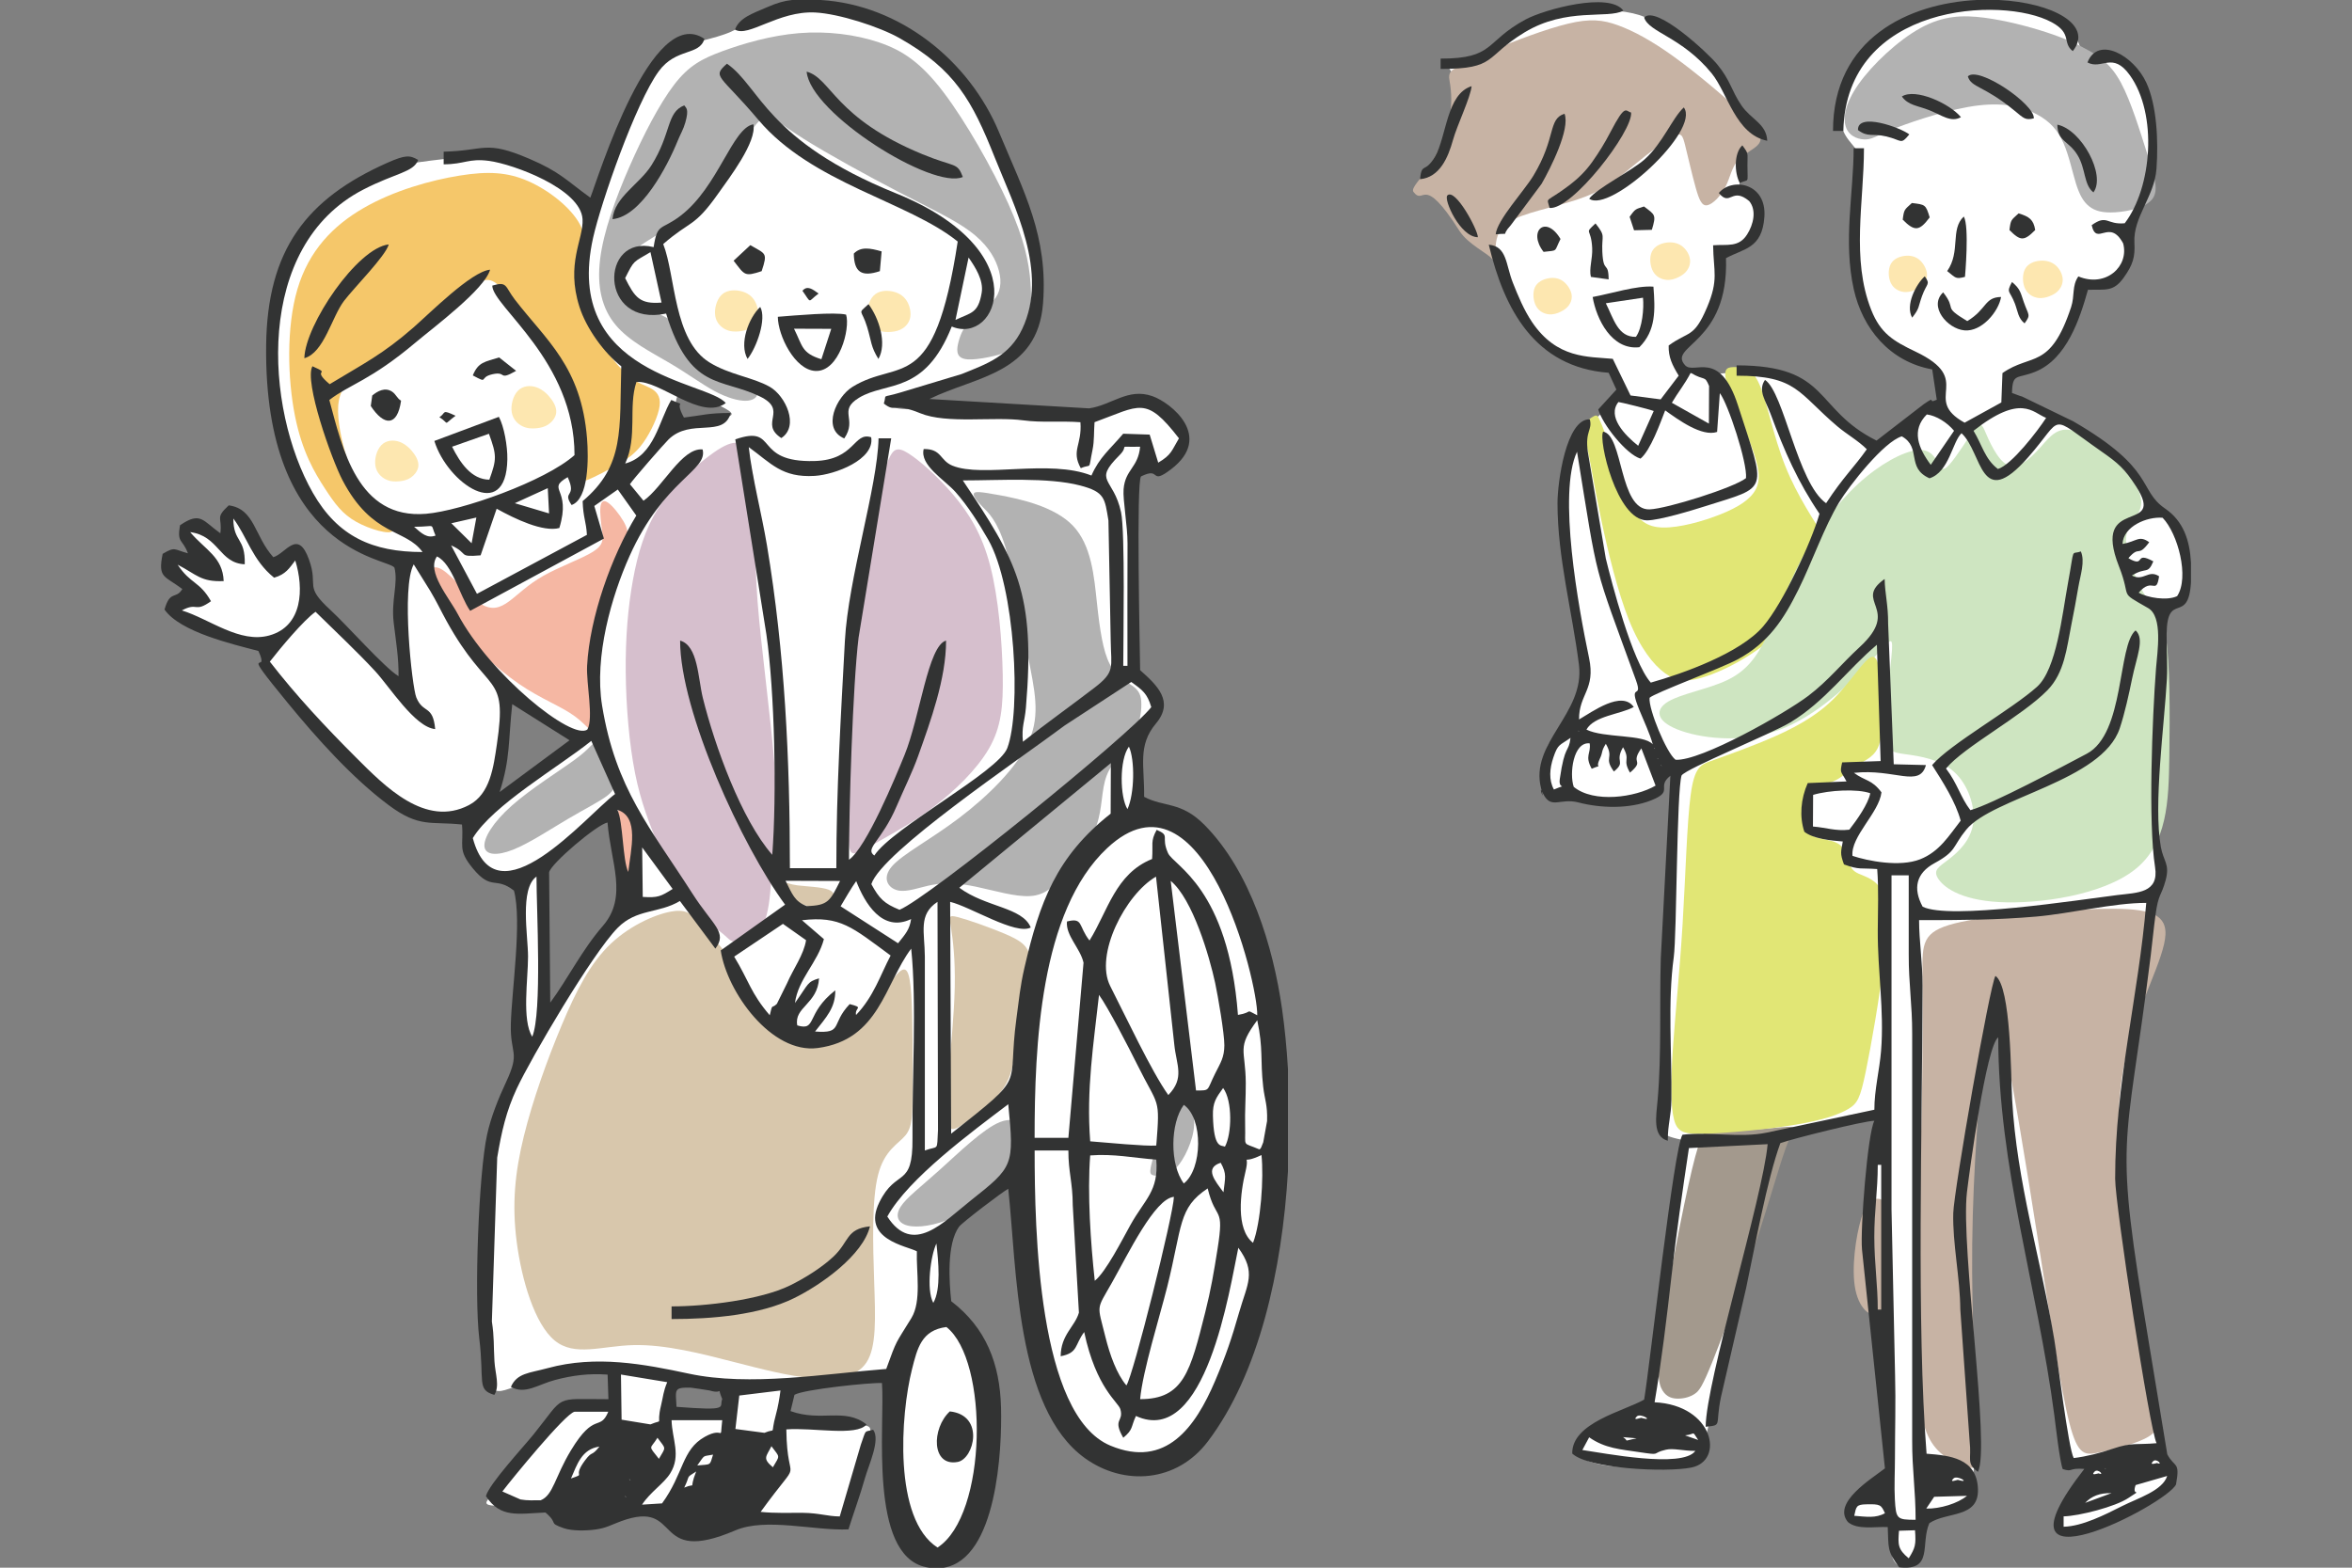 <?xml version="1.0" encoding="UTF-8"?><svg id="pic" xmlns="http://www.w3.org/2000/svg" width="1200" height="800" viewBox="0 0 1200 800"><rect x="0" y="0" width="1200" height="800" fill="#808080" stroke="none"/><rect y="0" width="1200" height="800" style="fill:none;"/><path d="M785.61,171.93c-3.48-3.53-6.86-8.11-9.9-13.63-3.04-5.52-5.73-11.98-7.84-17.39-2.11-5.41-3.63-9.75-5.31-12.34-1.68-2.59-3.52-3.42-5.27-4.64-1.74-1.22-3.4-2.82-5.78-5.87-2.38-3.06-5.49-7.57-7.97-11.53-2.48-3.97-4.34-7.38-7.04-10.17-2.7-2.79-6.24-4.94-7.66-6.27-1.42-1.34-.73-1.87.78-3.52,1.51-1.66,3.84-4.44,5.79-8.42,1.95-3.98,3.51-9.15,5.11-13.71,1.59-4.56,3.22-8.51,4.61-11.4,1.39-2.89,2.54-4.73,2.32-6.51-.22-1.78-1.79-3.49-3.72-5.77-1.92-2.28-4.19-5.13-4.56-6.55-.36-1.42,1.18-1.42,3.48-1.63,2.3-.21,5.36-.63,9.6-2.65,4.25-2.02,9.68-5.64,14.67-8.96,5-3.32,9.55-6.34,15.88-8.97,6.32-2.63,14.4-4.86,21.21-6,6.8-1.13,12.33-1.17,17.68-.79,5.35.38,10.53,1.17,14.45,2.39,3.92,1.22,6.59,2.86,10.47,5.32,3.87,2.46,8.95,5.73,13.4,9.05,4.44,3.32,8.25,6.69,11.5,10.2,3.24,3.52,5.92,7.19,8.06,10.6,2.14,3.42,3.74,6.58,5.38,9.43,1.64,2.85,3.3,5.39,5.8,8.11,2.49,2.72,5.81,5.61,7.46,7.06q1.66,1.45-.26,2.86c-1.92,1.41-5.74,4.23-7.66,6.13-1.92,1.9-1.92,2.89-2.11,6.22-.18,3.34-.55,9.03-.73,11.87q-.18,2.84,1.96,3.25c2.15.4,6.44,1.2,8.46,4.58,2.02,3.38,1.75,9.33.34,13.34-1.41,4.01-3.97,6.07-6.98,7.69-3,1.62-6.45,2.81-8.57,3.71-2.12.9-2.9,1.51-3.34,2.31-.44.8-.54,1.78-.58,5.41-.04,3.63-.04,9.9-1.29,15.04-1.25,5.14-3.75,9.14-6.93,13.18-3.19,4.03-7.06,8.1-9.76,10.5-2.7,2.39-4.22,3.11-5.31,3.61-1.08.49-1.72.75-.97,3.18.74,2.43,2.86,7.03,4.8,8.9,1.94,1.87,3.71,1,6.1.93,2.38-.08,5.37.63,9.28.65,3.9.02,8.71-.66,12.56-1.04,3.84-.38,6.71-.47,10.57-.05,3.86.42,8.71,1.35,12.93,2.94,4.22,1.59,7.82,3.84,12.02,7.28,4.2,3.45,9.02,8.09,13.53,12.19,4.51,4.1,8.72,7.64,12.45,10.66,3.72,3.03,6.96,5.53,8.95,5.95,1.99.42,2.74-1.25,5.23-3.36,2.5-2.11,6.75-4.65,9.93-7.13,3.19-2.48,5.31-4.9,6.94-6.76,1.63-1.86,2.78-3.16,4.49-3.58,1.71-.42,4.01.04,5.11.73,1.1.68,1.02,1.59.83-1.02-.19-2.61-.48-8.73-1.07-12.82-.6-4.09-1.49-6.14-4.67-8.38-3.17-2.23-8.62-4.64-13.37-7.47-4.75-2.83-8.8-6.08-12.23-10.52-3.43-4.44-6.25-10.09-8.22-16.45-1.97-6.36-3.11-13.43-3.74-20.94-.63-7.5-.75-15.43-.48-23.42.28-7.99.96-16.04,1.4-21.01.45-4.97.66-6.86.16-8.45-.51-1.59-1.75-2.89-3.54-5.05-1.79-2.15-4.13-5.16-4.93-9.35-.8-4.19-.05-9.56,1.67-15.25,1.73-5.69,4.44-11.7,8.08-17.38,3.65-5.67,8.22-11,14.82-15.12,6.59-4.12,15.2-7.02,24.26-9.1,9.06-2.08,18.55-3.32,27.09-4.12,8.53-.8,16.1-1.15,23.06.46,6.96,1.61,13.31,5.19,17.02,9.49,3.71,4.3,4.77,9.33,6.32,12.43,1.56,3.1,3.61,4.25,5.65,4.52,2.04.27,4.06-.36,7.01-.68,2.94-.31,6.81-.32,10.21,2.76,3.41,3.08,6.35,9.24,9,16.52,2.65,7.28,4.99,15.68,5.1,24.16.11,8.48-2.02,17.04-4.22,23.85-2.2,6.81-4.47,11.87-6.16,15.39-1.69,3.52-2.8,5.5-3.04,7.34-.24,1.84.4,3.53.52,5.76.12,2.22-.27,4.98-1.14,8.44-.87,3.46-2.22,7.64-4.56,9.85-2.34,2.21-5.67,2.45-8.7,2.73-3.03.28-5.77.61-7.32,1.35-1.55.73-1.91,1.86-2.65,5.55-.74,3.69-1.86,9.93-4.2,14.75-2.34,4.82-5.9,8.23-9.47,11.34-3.57,3.11-7.15,5.92-10.43,7.75-3.27,1.83-6.24,2.68-8.41,3.31-2.17.64-3.54,1.06-4.34,1.66-.8.6-1.05,1.38-1.06,3.82-.02,2.44.19,6.53.93,8.41.74,1.88,2.02,1.55,3.38,1.39,1.36-.16,2.8-.16,8.12,1.63,5.32,1.79,14.51,5.38,23.04,10.52,8.52,5.13,16.38,11.82,22.47,17.51,6.09,5.69,10.41,10.39,13.11,14.62,2.7,4.23,3.77,8,4.84,9.93,1.07,1.93,2.15,2.02,3.73,2.97,1.58.95,3.66,2.75,5.14,4.56,1.48,1.82,2.37,3.64,3.42,7.11,1.05,3.46,2.27,8.56,2.84,13.47.57,4.91.5,9.63.03,12.9-.47,3.27-1.33,5.08-2.46,6.14-1.13,1.06-2.54,1.37-3.98,2-1.44.63-2.92,1.57-3.69,2.63-.77,1.06-.83,2.25-1.02,6.44-.2,4.19-.53,11.38-1.26,28.2-.72,16.82-1.83,43.27-2.43,58.54-.59,15.27-.67,19.37-.3,23.37.37,4.01,1.17,7.92,1.77,10.89.59,2.97.98,5.01.34,7.92-.64,2.91-2.31,6.71-3.2,9.23-.89,2.52-1,3.77-1.19,5.77-.18,2.01-.44,4.77-1.64,14.94-1.19,10.16-3.33,27.72-5.23,42.14-1.9,14.43-3.58,25.72-5.07,36.81-1.49,11.09-2.8,21.97-3.44,29.08-.65,7.1-.63,10.43-.1,16.6.53,6.17,1.56,15.18,3.48,28.89,1.92,13.71,4.73,32.11,7.76,50.85,3.03,18.74,6.27,37.81,7.9,47.34q1.62,9.54,1.08,10.08c-.54.54-1.61,1.63-1.19,2.92.43,1.29,2.35,2.78,3.83,4.65,1.48,1.87,2.51,4.11,2.59,6.31.07,2.2-.82,4.36-3.53,7.55-2.71,3.19-7.24,7.41-14.44,11.07-7.2,3.66-17.07,6.74-23.89,9.06-6.82,2.32-10.58,3.86-12.47,3.9-1.89.04-1.9-1.43-1.82-3.56.08-2.13.24-4.92,1.67-8.28,1.43-3.36,4.13-7.28,7.08-11.87,2.95-4.59,6.14-9.85,7.09-12.36.95-2.5-.35-2.25-2.81-1.77-2.46.48-6.09,1.18-8,.71-1.92-.47-2.14-2.11-3.75-13.43-1.61-11.32-4.63-32.32-8.89-56.32-4.26-24-9.77-51.01-12.92-67.38-3.16-16.37-3.97-22.11-5.48-38.38-1.51-16.27-3.74-43.08-5.2-54.02-1.46-10.94-2.17-6-3.98,4.06-1.81,10.05-4.71,25.23-7.49,40.87-2.77,15.65-5.41,31.76-6.81,42.38-1.4,10.61-1.55,15.72-1.47,20.41.07,4.69.37,8.94,1.23,20.91s2.25,31.63,3.5,50c1.25,18.37,2.34,35.44,2.46,45.19.12,9.75-.74,12.18-1,14-.26,1.82.07,3.01.22,5.39.14,2.37.1,5.92-1.81,7.84-1.91,1.92-5.68,2.22-10.07,2.86-4.39.64-9.41,1.63-12.03,2.77-2.62,1.14-2.85,2.42-3.16,5.85-.31,3.44-.7,9.03-1.53,12.44-.83,3.41-2.1,4.65-3.55,5.73-1.45,1.08-3.09,2.02-4.83,1.55-1.75-.46-3.6-2.31-4.27-5.5-.67-3.18-.15-7.69.1-10.42.25-2.73.24-3.67-.81-4.56-1.06-.89-3.16-1.73-6.98-1.72-3.83.01-9.38.88-11.99.43-2.61-.45-2.27-2.23-2.01-5.01.27-2.78.46-6.56,3.29-9.83,2.83-3.27,8.3-6.03,11.6-8.41,3.3-2.38,4.43-4.38,4.88-11.6.45-7.22.22-19.66-.81-30.79-1.03-11.13-2.87-20.96-4.6-32.69-1.73-11.73-3.36-25.35-4.18-33.74-.82-8.39-.84-11.54.12-23.53.96-11.99,2.92-32.82,3.89-43.23q.97-10.42.32-10.3c-.65.12-1.95.36-8.29,1.9-6.33,1.54-17.7,4.38-25.55,6.26-7.85,1.88-12.18,2.79-14.69,3.3-2.52.51-3.23.62-4.15,3.12-.91,2.5-2.03,7.38-4.98,20.23-2.95,12.85-7.72,33.67-11.9,51.92-4.18,18.25-7.77,33.92-10.87,47.33-3.09,13.41-5.69,24.54-7.4,31.18-1.72,6.63-2.55,8.76-3.6,10.1-1.05,1.34-2.3,1.88-4.15,2.3-1.85.42-4.3.71-11.17,1.39-6.87.68-18.16,1.76-27.37,1.04-9.22-.72-16.37-3.23-18.99-5.76-2.62-2.52-.72-5.05,1.83-7.48,2.55-2.43,5.74-4.76,11.59-7.6,5.85-2.84,14.36-6.2,18.74-8.87,4.38-2.66,4.64-4.62,7.96-27.29,3.32-22.66,9.71-66.01,12.53-87.7,2.83-21.68,2.09-21.7.04-22.11-2.06-.41-5.45-1.22-7.13-2.11-1.69-.89-1.67-1.87-1.43-13.48.24-11.61.69-33.85,1.44-58.8.75-24.95,1.8-52.6,2.73-71.86.93-19.26,1.73-30.12,2.17-35.97.44-5.85.5-6.68-.67-6.62-1.18.06-3.59,1.01-4.8,1.49q-1.21.47-1.67,1.71c-.46,1.24-1.38,3.71-2.15,5.35-.77,1.64-1.4,2.45-3.33,3.37-1.94.93-5.18,1.98-9.28,2.77-4.1.78-9.06,1.3-13.82,1.19-4.77-.11-9.36-.85-12.8-1.53-3.44-.68-5.74-1.3-7.72-1.41-1.97-.11-3.63.3-5.31-.11-1.68-.42-3.38-1.66-3.99-5.38-.61-3.72-.12-9.93-.1-13.89.02-3.97-.42-5.7.94-7.2,1.35-1.5,4.5-2.78,6.48-4.5,1.97-1.73,2.76-3.9,4.45-8.53,1.68-4.63,4.26-11.71,5.63-16.01,1.37-4.31,1.53-5.84,1.21-8.89-.33-3.05-1.15-7.61-3.01-20.91-1.86-13.3-4.76-35.33-6.83-48.33-2.07-13-3.31-16.96-2.48-22.92.83-5.96,3.73-13.91,6.06-19.4,2.33-5.48,4.09-8.5,6.62-11.22,2.54-2.72,5.85-5.15,8.7-7.78,2.86-2.62,5.26-5.44,7.14-6.94,1.88-1.5,3.23-1.68,3.29-2.95.06-1.26-1.18-3.6-2.38-6.17-1.19-2.57-2.33-5.36-3.7-6.73-1.36-1.37-2.95-1.32-5.31-1.45-2.36-.14-5.48-.45-9.01-1.47-3.53-1.02-7.47-2.73-11.22-4.84-3.75-2.1-7.32-4.59-10.79-8.12h0Z" style="fill:#fff; fill-rule:evenodd;"/><path d="M849.45,343.51c-5.9-4.28-12.55-12.63-18.35-27.11-5.8-14.48-10.75-35.08-14.1-51.01-3.36-15.92-5.12-27.17-6.68-34.56-1.57-7.39-2.94-10.92-2.17-13.5.77-2.58,3.69-4.2,5.15-5.01q1.46-.81,2.23.72c.77,1.53,2.31,4.6,4.99,12.98,2.68,8.38,6.49,22.09,10.73,30.75,4.24,8.66,8.9,12.28,17.25,12.43,8.35.15,20.4-3.16,29.47-6.8,9.07-3.64,15.15-7.61,17.8-12.64,2.65-5.03,1.85-11.12-2.05-21.71-3.91-10.59-10.92-25.68-12.89-33.22-1.97-7.55,1.11-7.54,4.88-7.49,3.76.06,8.21.18,12.03,8.98,3.82,8.8,7.02,26.29,13.17,41.65,6.15,15.36,15.26,28.58,19.59,35.73,4.33,7.15,3.89,8.21,1.1,13.91-2.79,5.69-7.92,16.02-14.65,24.76-6.73,8.75-15.06,15.92-23.88,21.63-8.82,5.71-18.12,9.97-25.35,11.99-7.23,2.02-12.38,1.8-18.28-2.48h0Z" style="fill:#e1e675; fill-rule:evenodd;"/><path d="M997.43,471.19c16.77-4.23,50.36-6.85,73.14-7.37,22.78-.52,34.76,1.05,34.26,13.09-.5,12.04-13.47,34.54-19.59,59.53-6.12,24.99-5.38,52.46-1.26,83.57,4.11,31.11,11.59,65.84,15.1,85.44,3.51,19.6,3.05,24.06-2.88,27.67-5.94,3.61-17.35,6.38-24.87,7.99-7.53,1.61-11.18,2.06-15.58-15.18-4.4-17.25-9.54-52.19-15.96-93.11-6.42-40.92-14.11-87.82-18.77-107.92-4.66-20.1-6.27-13.39-8.7,9.4-2.43,22.8-5.65,61.69-6.08,100.46-.43,38.77,1.94,77.43,2.52,96.52.58,19.09-.62,18.63-5.26,17.12-4.64-1.51-12.73-4.08-17.99-12.33-5.26-8.25-7.7-22.19-7.92-51.66-.22-29.47,1.77-74.48,2.66-109.95.89-35.47.7-61.42.58-77.31-.12-15.89-.17-21.73,16.61-25.96h0Z" style="fill:#c7b3a4; fill-rule:evenodd;"/><path d="M977.85,229.73c-7.02.86-18.73,7.02-29.74,17.12-11.02,10.1-21.34,24.13-28.99,38.43-7.64,14.3-12.61,28.86-17.77,39.58-5.16,10.72-10.52,17.6-20.12,22.2-9.6,4.6-23.42,6.93-30.13,10.96-6.71,4.03-6.31,9.76,4.57,14.16,10.88,4.4,32.25,7.46,51.68.44,19.43-7.02,36.93-24.12,46.7-34.71,9.77-10.59,11.79-14.67,11.23-6.01-.56,8.65-3.71,30.03-3.54,40.88.17,10.85,3.65,11.17,10.65,12.13,7,.95,17.51,2.54,24.66,9.03,7.14,6.49,10.91,17.88,9.62,26.49-1.29,8.61-7.65,14.43-12.45,18.13-4.81,3.7-8.06,5.28-5.55,9.51,2.51,4.24,10.8,11.13,31.18,12.26,20.38,1.13,52.84-3.5,69.4-16.61,16.56-13.11,17.23-34.7,17.55-57.74.32-23.04.3-47.52-1.7-60.53-1.99-13-5.96-14.53-10.09-20.71-4.13-6.19-8.41-17.04-9.8-24.21-1.39-7.17.12-10.67,2.98-14.66,2.86-3.99,7.07-8.47,1.69-17.79-5.38-9.32-20.36-23.47-29.95-27.52-9.59-4.05-13.81,2-18.99,7.8-5.19,5.8-11.35,11.34-16.62,8.93-5.28-2.41-9.68-12.76-11.87-17.93q-2.2-5.18-5.21-.48c-3.01,4.7-9.04,14.1-12.49,18.03-3.45,3.93-4.33,2.4-5.94-.6-1.61-2.99-3.95-7.45-10.97-6.6h0Z" style="fill:#cee5c1; fill-rule:evenodd;"/><path d="M863.25,596.81c-4.66,19.46-12.13,58.24-15.24,80.72-3.12,22.47-1.9,28.65.24,32.09,2.14,3.45,5.19,4.17,8.19,4.11,2.99-.06,5.91-.9,8.21-2.43,2.29-1.53,3.95-3.74,9.36-17.22,5.41-13.48,14.58-38.24,21.59-59.35,7.01-21.12,11.86-38.6,15.23-48.11,3.37-9.52,5.26-11.08,3.3-11.47-1.96-.39-7.77.38-14.48.9-6.71.52-14.33.78-19.15.91-4.82.13-6.84.13-8.78.2-1.94.07-3.81.2-8.47,19.66h0Z" style="fill:#a3998d; fill-rule:evenodd;"/><path d="M862.57,405.74c-1.9,14.18-2.6,41.26-4.1,65.8-1.5,24.53-3.81,46.52-4.96,63.68-1.15,17.17-1.15,29.52.61,36.17,1.76,6.65,5.29,7.6,17.02,7.14,11.73-.46,31.65-2.34,45.55-4.69,13.9-2.35,21.77-5.19,26.4-7.97,4.63-2.78,6.02-5.5,8.83-19.03,2.81-13.52,7.04-37.84,9.15-55.77,2.11-17.92,2.11-29.44-.75-35.88-2.87-6.44-8.6-7.79-11.91-9.29-3.31-1.5-4.19-3.16-5.13-6.15-.94-2.99-1.94-7.31-5.74-9.41-3.8-2.11-10.4-2.01-13.3-4.23-2.9-2.22-2.11-6.76-1.91-11.09.19-4.33-.23-8.46,2.42-11.15,2.65-2.68,8.37-3.91,12.22-5.91,3.85-2,5.84-4.75,9.47-6.98,3.64-2.23,8.92-3.94,11.5-9.07,2.58-5.13,2.44-13.68,2.1-24.2-.34-10.52-.88-23-4.82-22.53-3.93.47-11.26,13.91-22.12,23.75-10.86,9.84-25.24,16.08-36.23,20.49-10.99,4.41-18.59,6.99-23.94,8.92-5.35,1.93-8.45,3.21-10.35,17.4h0Z" style="fill:#e1e675; fill-rule:evenodd;"/><path d="M859.84,74.48c1.38,5.55,3.56,15.08,5.34,21.39,1.78,6.31,3.17,9.39,5.91,8.86,2.75-.53,6.86-4.69,9.28-9.42,2.41-4.73,3.13-10.05,6.59-13.78,3.45-3.73,9.65-5.86,11-9.21,1.35-3.35-2.13-7.9-10.62-15.87-8.49-7.97-21.98-19.35-33.34-27.53-11.36-8.18-20.59-13.14-28.41-15.99-7.82-2.85-14.23-3.57-25.56-.85-11.33,2.72-27.58,8.9-38.59,13.61-11.02,4.71-16.8,7.95-19.69,9.57q-2.89,1.62-2.3,5.18c.6,3.56,1.79,10.67.2,19.14-1.59,8.46-5.97,18.27-10.56,25.27-4.59,7.01-9.4,11.21-7.91,13.11,5.67,7.26,4.41-10.13,23.49,19.93,4.19,6.6,14.42,11.5,16.39,14.03,1.97,2.52,1.64-1.69,2.04-6.41.4-4.73,1.52-9.96,10.01-13.96,8.5-4,24.36-6.76,35.65-11.16,11.29-4.4,18-10.43,25.33-16.46,7.32-6.04,15.26-12.08,19.52-14.32,4.26-2.24,4.86-.67,6.24,4.89h0Z" style="fill:#c7b3a4; fill-rule:evenodd;"/><path d="M1009.45,53.79c-13.67,1.63-31.66,7.47-41.64,11.32-9.97,3.86-11.93,5.73-15.39,6.01-3.47.27-8.44-1.06-10.39-5.65-1.96-4.59-.9-12.42,6.19-22.5,7.08-10.08,20.19-22.4,31.72-28.72,11.52-6.32,21.45-6.63,32.36-5.23,10.91,1.4,22.81,4.52,31.9,7.5,9.09,2.98,15.36,5.82,21.3,9.15s11.56,7.15,16.66,16.64c5.1,9.49,9.69,24.64,13.28,35.88,3.59,11.24,6.17,18.56,2.83,23.19-3.35,4.63-12.62,6.56-19.14,6.96-6.51.4-10.26-.74-13.14-2.98-2.88-2.24-4.89-5.57-6.75-11.47-1.86-5.9-3.57-14.37-6.45-20.89-2.88-6.52-6.92-11.11-13.62-14.68-6.7-3.58-16.04-6.15-29.71-4.52h0Z" style="fill:#b2b2b2; fill-rule:evenodd;"/><path d="M843.44,138.59c-1.57-2.77-2.01-7.11-.71-10,1.3-2.88,4.34-4.3,7.27-4.76,2.93-.45,5.76.06,7.97,1.62,2.21,1.56,3.8,4.15,4.21,6.52.42,2.37-.34,4.51-1.48,6.08-1.13,1.57-2.65,2.58-4.42,3.44-1.78.85-3.82,1.56-6.19,1.31-2.37-.25-5.08-1.45-6.65-4.22h0Z" style="fill:#fde7b0; fill-rule:evenodd;"/><path d="M1033.22,147.33c-1.38-2.87-1.53-7.23-.04-10.02,1.49-2.79,4.61-4.01,7.57-4.26,2.95-.26,5.74.45,7.84,2.15,2.1,1.7,3.51,4.4,3.77,6.79.26,2.39-.64,4.47-1.88,5.97-1.24,1.49-2.81,2.4-4.64,3.13-1.83.73-3.91,1.3-6.26.9-2.35-.41-4.97-1.78-6.35-4.65h0Z" style="fill:#fde7b0; fill-rule:evenodd;"/><path d="M783.78,156.32c-1.52-2.68-1.94-6.87-.69-9.65,1.26-2.78,4.19-4.16,6.91-4.65,2.72-.49,5.23-.11,7.36,1.39,2.13,1.5,3.89,4.13,4.4,6.47.51,2.34-.22,4.41-1.32,5.93-1.1,1.52-2.55,2.49-4.27,3.31-1.71.83-3.68,1.51-5.97,1.27-2.29-.24-4.9-1.39-6.42-4.07h0Z" style="fill:#fde7b0; fill-rule:evenodd;"/><path d="M964.71,144.42c-1.34-2.77-1.48-6.98-.04-9.67,1.44-2.69,4.45-3.87,7.2-4.18,2.75-.31,5.23.24,7.26,1.88,2.02,1.64,3.6,4.37,3.95,6.75.35,2.37-.51,4.39-1.71,5.83-1.19,1.44-2.71,2.31-4.48,3.02-1.77.71-3.78,1.25-6.05.86-2.27-.39-4.8-1.72-6.13-4.49h0Z" style="fill:#fde7b0; fill-rule:evenodd;"/><path d="M949.63,621.69c-2.71,8.87-5.23,25.68-2.98,36.53,2.25,10.85,9.27,15.75,13.25,10.25,3.98-5.5,4.94-21.39,4.88-32.38-.07-10.99-1.15-17.06-2.43-20.44-1.27-3.37-2.73-4.03-4.91-3.9-2.19.13-5.1,1.06-7.81,9.93h0Z" style="fill:#c7b3a4; fill-rule:evenodd;"/><path d="M968.87,781.15l8.18-.25c.55,7.37.16,8.9-3.21,14.32-5.6-4.63-5.52-6.98-4.97-14.07h0ZM1117.85,287.03v10.11c-1.33,22.01-12.15,4.18-12.43,26.32-.09,7.4.55,15.67.14,23-1.31,23.66-6.96,64.07-3.09,85.74,1.33,7.45,4.74,8.65,2.4,17.16-2.31,8.41-3.59,6.21-5.17,17.86-.94,6.93-1.52,13.42-2.4,20.46-13.04,104.71-19.19,87.8-.78,198.45l9.24,56.02c3.71,7.03,6.66,3.33,4.45,15.36-4.57,10.22-98.96,58.95-46.78-7.92-8.34-.61-5.61,1.79-11.02.09-1.54-3.94-3.62-22.32-4.28-27.39-8.55-65.36-28.62-126.82-28.62-192.94-6.11,4.38-14.67,68.16-15.96,78.99-3.35,28.26,12.11,130.89,5.57,142.75-6.1-4.47-3.12-6.28-4.2-15.44l-4.76-67.34c-.13-16.26-4.02-34.1-3.6-49.27.32-11.35,18.68-116.66,21.52-121.03,8.01,5.39,7.86,51.28,8.51,62.93,2.36,42.7,14.59,81.08,21.52,122.66,1.66,9.97,7.17,55.51,9.9,60.45,6.31-.74,13.31-2.5,20.08-4.8,9.69-3.3,12.1-1.87,22.21-2.78-3.49-6.41-21.12-121.58-21.14-134.97-.07-48.7,11.89-93.07,15.87-140.75-16.65-.03-38.74,5.48-56.25,6.99-20.48,1.76-38.41,1.81-59.66,1.81,0,10.76,1.77,21.09,1.76,33.42-.09,72.28-3.14,172.75,2.06,238.87,11.63.91,25.68,2.15,26.22,18.02.52,15.05-15.85,11.4-24.8,17.43-4.67,10.64,2.22,24.52-15.38,22.5-6.3-8.36-5.36-9.93-5.85-20.52-6.63-.3-15.4,1.55-20.29-2.54-8.25-9.87,12.12-22.14,18.86-27.41l-11.7-111.68c-.95-10.23,2.85-59.35,6.31-65.69-5.03-.03-42.11,9.23-47.96,11.39-6.77,18.44-13.15,53.6-17.47,73.96l-12.86,55.71c-3.07,14.89.98,14.12-7.77,15.08.02-22.62,29.24-117.55,31.61-144.21l-40.16,1.99c-3.22,21.35-6.42,43.46-8.86,64.99-2.38,21.03-5.21,44.6-8.66,64.73,30.14,1.48,35.85,29.89,18.76,33.31-13.11,2.62-52.67.61-60.78-7.15-.26-15.73,26.3-21.59,36.7-27.52,2.96-17.69,15.17-128.89,19.56-135.17,13.77-1.63,29.28,1.78,42.95-1.07l54.94-11.69c-.02-10.09,2.65-20.35,3.42-29.99,1.67-20.85-1.79-40.4-1.68-61.45.06-10.39.5-21.12-.29-31.37-8.31-.64-8.94.55-16.96-2.36-2.13-5.86-1.51-6.33-.6-11.71-6.14-.48-15.13-1.38-19.62-4.97-2.57-7.7-1.84-16.82,1.73-24.83l19.79-.84c-2.94-5.53-3.46-4.03-2.23-9.72l19.64-.68-1.91-59.34c-14.93,12.55-26.4,28.9-44.15,39.6-9.76,5.88-52.85,23.4-55.5,27.08-2.55,7.9-2.41,81.17-3.99,92.73-3.17,23.19-.91,48.85-1.21,72.66-.11,8.8-1.84,12.22-1.83,21.03-7.92-2.16-5.94-12.41-5.18-21,2.03-22.93.91-48.87,1.61-72.26l4.88-93c-7.42,5.89,2.11,7.81-9.72,12.52-11.4,4.54-25.97,4.03-37.1,1.12-9.54-2.5-13.99,3.85-18.14-4.57-3.1-6.29,1.47,6.74-.98-2.58-6.09-23.23,22.45-38.21,19.3-63.14-3.43-27.18-10.93-54.6-10.95-82.43,0-10.65,4.42-43.21,16.49-42.81,1.44,5.67-2.52,5.7-1.01,16.65l9.16,54.32c2.97,12.28,13.48,52.66,22.96,63.39,16.1-4.52,45.59-14.94,57.37-28.72,10.11-11.82,24.4-42.55,28.71-57.44-10.94-16.1-17.9-31.86-24.93-50.91-2.52-6.83-6.69-11.95-2.87-17.41,9.74,6.47,16.52,52.66,31.17,62.93,8.77-13.43,14.26-18.27,20.77-27.53-4.4-4.42-10.24-7.64-14.99-11.67-20.17-17.08-20.58-25.87-51.44-25.87v-5.28c47.95,0,39.1,22.29,71.4,38.39l24.01-18.53c7.22-5,1.34.13,6.71-2.31l-2.32-15.49c-21.83-3.92-35.56-20.96-40.01-40.83-5.5-24.58-.08-49.3-.08-72.02h5.27c0,27.47-6.58,56.46,3.7,82.47,4.74,11.99,11.25,15.9,22.62,21.32,30.56,14.57,2.74,23.92,25.03,36.26l18.74-10.33.57-14.99c14.74-10.34,24.33-1.43,35.01-33.61,1.97-5.94.32-10.87,3.71-15.72,14.08,5.87,26.03-5.22,22.85-16.86-7.04-13.11-13.51,1.83-16.05-9.29,8-5.72,7.51-.11,16.85-.97,13.94-18.22,16.92-55.71,2.59-75.6-8.82-12.24-14.26-2.53-21.59-6.47,5.38-13.72,23.51-3.73,30.04,10.33,5.26,11.34,6.24,29.39,5.17,43.97-1.04,14.21-11.98,24.6-11.26,37.69.4,7.29-.73,11.18-5.39,17.74-5.34,7.53-9.35,6.02-18.31,6.29-4.14,14.75-10.77,35.23-26.77,41.78-9.46,3.87-11.73.45-11.99,10.86l3.84,1.43c.42.14.92.27,1.35.41l26.03,12.62c42.38,24.53,32.96,34.99,46.87,44.51,9.53,6.52,12.6,16.46,13.23,27.57h0ZM961.7,772.21c-4.77,2.64-9.5,1.79-15.65,1.31.99-4.69,1.02-5.73,5.93-5.85,7.34-.18,7.77.15,9.73,4.55h0ZM1077.3,761.96l-13.45,4.96c3.25-3.39,7.36-5.12,13.45-4.96h0ZM982.78,769.84l4.05-6.02,16.73-.49c-4.66,3.89-13.79,6.69-20.77,6.51h0ZM1052.87,779.09v-5.28c8.01-.17,26.48-4.98,32.97-9.33,8.3-5.58,1.39.05,3.76-6.64l16.11-4.65c-2.35,7.53-15.06,11.36-22.98,15.36-8.75,4.42-20.34,10.34-29.86,10.55h0ZM996.67,754.47c1.91-1.91,9.3,2.77,2.19.71-.21-.06-4.64,1.74-2.19-.71h0ZM1068.68,750.95c1.77-1.77,5.37,2.29,1.95.91-.04-.01-4.32,1.46-1.95-.91h0ZM1073.94,749.19l.52.52s-.7-.35-.52-.52h0ZM1098.53,745.68c1.77-1.77,5.37,2.3,1.95.91-.04-.01-4.31,1.46-1.95-.91h0ZM810.79,733.47c8.17,5.69,15.9,6.1,25.61,7.57,11.87,1.79,5.6.58,13.63-1.26,3.77-.87,8.67.64,14.94.62-6.52,9.12-47.23,1-57.65-.45l3.48-6.48h0ZM859.71,732.48c5.69-.56,3.23-2.81,6.71,2.34l-6.71-2.34h0ZM828.08,733.37l6.96.62c-7.88,1.54-3.43,1.62-6.96-.62h0ZM822.81,731.61h0ZM835.11,722.81c1.91-1.91,9.3,2.77,2.19.71-.21-.06-4.64,1.74-2.19-.71h0ZM965.06,446.7h8.78c0,13.48.04,26.97,0,40.45-.05,14.85,1.8,25.37,1.76,40.44v207.53c-.06,14.82,1.75,25.38,1.75,40.44-9.64,0-10.01-.41-10.59-10.5-.37-6.45.05-14.52.05-21.16,0-13.88.45-28.48.06-42.27l-1.81-84.36v-170.59h0ZM958.04,594.43h1.76v73.86h-1.76c0-12.61-1.73-23.39-1.76-36.93-.03-13.72,1.76-23.4,1.76-36.93h0ZM943.54,423.39c-6.99.84-11.68-1.07-18.57-1.61l.09-16.15c8.21-2.46,22.76-3.15,29.16-.83-1,5.34-6.7,13.5-10.69,18.59h0ZM847.4,390.42l.52.52s-.7-.35-.52-.52h0ZM845.65,386.91l.52.52s-.7-.35-.52-.52h0ZM843.89,381.63l.52.53s-.7-.35-.52-.53h0ZM812.09,392.3c6.51-2.77,1.33.9,4.1-4.98,1.88-3.98.49-3.53,3.11-7.75,4.4,7.66-1.29,6.72,4.12,14.14,6.41-5.27.19-4.61,4.66-12.39,4.02,7-.53,5.91,3.55,12.96,7.8-6.74-.2-4.12,5.8-12.39l7.25,19.01c-10.37,6.07-31.56,9.01-41.75.64-2.31-6.62-.3-23.11,8.13-22.21.77,5.38-2.67,6.16,1.03,12.96h0ZM809.4,372.33c3.97-7.09,17.31-7.78,24.15-11.54-6.1-8.69-21.18,2.46-27.91,6.36-.13-12.91,8.51-15.2,5.11-31.37-5.43-25.84-16.07-84.16-6.14-105.25,11.11,68.56,7.89,55.52,30.04,116.52,3.91,10.76-4.43.17,1.83,15.43,2.2,5.36,5.35,12.05,6.77,17.35-4.64-5.27-24.88-3.08-33.86-7.51h0ZM792.81,402.89c-2.68-4.86-2.18-10.76-.27-16.37,2.38-7.02,3.09-5.95,8.75-10-.92,7.89-2.91,2.95-5.49,21.08-.85,5.95,4.74,1.97-2.99,5.3h0ZM805.25,372.84l.53.53s-.7-.35-.53-.53h0ZM1082.91,277.6c.37-9.02,12.52-14.07,20.47-13.38,7.76,8.02,13.77,30.39,7.4,39.99-5.12,2.49-15.2.81-19.62-1.76,7.17-8.35,8.88,1.66,10.42-8.37-5.52-3.64-7.84,2.77-13.9-.38,7.37-4.59,8.03-.24,10.96-7.23-10.28-5.61-3.5,3.65-12.75-1.61,6.02-6.97,4.58.04,10.65-8.15-5.25-3.78-6.35-.37-13.63.88h0ZM980.93,462.67c-5.06-9.37-3.28-17.11,6.04-22.18,11.56-6.3,9-8.29,16.24-17.13,13.49-16.45,69.31-24.75,78.3-51.72,2.53-7.58,4.69-17.41,6.29-25.28,2.29-11.23,6.57-20.28,1.79-24.67-9.25,7.59-5.41,52.66-24.94,62.96-12.3,6.49-48.28,25.77-59.35,28.79-5.09-6.61-6.52-13.48-12.44-21.26,9.16-11.1,38.72-26.62,51.74-39.94,8.75-8.96,9.84-21.55,12.22-33.48,1.31-6.53,2.43-12.49,3.58-19.29,1-5.89,3.5-13,1.25-18.08-5.28,1.97-3-3.15-6.58,16.27-2.92,15.82-5.78,43.83-15.76,52.8-12.92,11.61-44.35,29.22-53.55,39.96,5.43,8.51,12.04,18.84,14.58,28.37-6.08,7.82-10.87,15.82-20.66,19.7-10.42,4.13-26.82.84-34.54-1.74-.98-9.87,13.52-21.9,14.8-32.41-5.07-6.75-8.22-5.64-14.05-9.95,20.72-2.27,33.51,7.87,36.73-3.97l-16.43-.41-2.86-71.72c.06-9.5-1.62-15.15-1.78-22.84-16.46,11.65,8.87,14.88-12.76,34.77-9.08,8.35-16.07,17.18-26.1,24.8-11.75,8.94-54.93,33.5-67.82,32.69-4.61-3.41-13.86-25.86-13.26-31.62,2.29-2.38,36.66-15.1,44.98-19.62,15.77-8.56,23.33-20.21,31.04-35.74,6.82-13.75,13.24-32.13,20.69-44.35,5.34-8.75,22.79-30.95,31.99-33.72,10.26,5.76,2.03,16.07,14.13,21.41,10.04-3.17,11.63-18.61,16.34-23,10.8,9.97,9.25,40.42,33.99,12.28,18.68-21.24,9.71-22.29,37.39-2.97,8.53,5.95,11.88,8.87,17.59,17.72,16.1,24.94-23.12,4.17-8.68,40.82,6.89,17.48-.84,12.34,14.92,21.39,7.63,4.38,4.66,22.38,4.03,30.64-1.95,25.49-4.05,79.05-.5,101.52,2.11,13.36-9.16,13.03-19.09,14.26-19.87,2.46-85.96,12.82-99.51,5.95h0ZM983.07,211.49c4.85.62,10.41,4.12,13.9,8.34l-11.88,17.36c-6.38-8.52-10.05-17.68-2.02-25.7h0ZM1019.35,239.33c-6.63-5-8-12.17-12.44-19.5,24.37-19.14,30.1-9.3,37.03-6.58-4.29,6.6-17.57,23.97-24.59,26.08h0Z" style="fill:#323333; fill-rule:evenodd;"/><path d="M817.93,220.29c-2.55,3.88,6.83,45.21,22.33,45.25,6.33.02,23.25-5.15,29.77-7.22,32.69-10.4,31.21-6.45,16.68-51.47-9.4-29.14-22.39-15.39-26.98-20.47-9.09-10.07,22.35-10.73,20.88-54.63,8.93-4.96,18.44-4.7,19.59-21.06,1.22-17.39-16.53-20.31-23.25-12.2,5.96,7.25,6.47-3.41,15.5,4.12,3.9,4.7,2.15,12-1.07,17.05-4.31,6.76-10.16,4.95-17.34,5.51.16,13.44,3,17.42-3.22,31.95-6.66,15.58-9.11,11.64-19.46,19.2-.17,5.97,1.84,9.97,5.12,15.38l-9.21,12.11-15.36-2-9.07-18.7c-12.64-1.18-28.5.04-41.2-18.78-4.09-6.07-7.12-13.34-9.79-20.1-3.65-9.25-2.92-18.54-12.27-19.37,7.85,33.03,23.47,62.52,61.16,65.37l3.94,8.58-9.25,10.13c2.24,7.71,14.29,22.92,21.56,25.1,5.11-4.18,10.02-18.03,12.59-24.62,6.6,4.73,18.68,13.61,26.49,11l1.39-19.8c4.17,5.34,14.12,35.53,13.36,43.37-6.17,4.9-40.37,15.64-49.22,15.95-15.57.54-13.38-38.07-23.7-39.66h0ZM835.81,227.48c-6.9-5.45-15.97-14.96-10.08-22.32.55-.04,15.56,3.61,18.01,4.57l-7.93,17.75h0ZM862.6,190.24c7.4,4.42,7,1.02,9.38,6.73l-.09,19.2-18.9-10.63c2.78-4.8,6.64-9.55,9.61-15.3h0Z" style="fill:#323333; fill-rule:evenodd;"/><path d="M935.21,66.83h5.27c1.37-65,81.1-69.14,106.32-55.47,10.69,5.8,5.13,10.36,10.74,14.72,10.66-13.35-10.28-24.7-37.69-26.08h-11.34c-34.44,1.74-73.35,19.41-73.3,66.83h0Z" style="fill:#323333; fill-rule:evenodd;"/><path d="M735.01,29.9v5.28c28.89,0,22.15-6.13,42.83-18.66,21.36-12.95,42.52-6.73,50.4-11.08-7-9.77-40.4-.63-49.93,4.52-20.97,11.33-15.6,19.95-43.3,19.95h0Z" style="fill:#323333; fill-rule:evenodd;"/><path d="M838.85,8.95c2.39,7.63,19.22,9.84,34.43,28.45,8.19,10.03,12.17,31.18,28.37,34.44-.36-8.69-8.26-10.85-13.15-18.03-5.25-7.72-5.53-12.68-12.4-21-4.89-5.91-31.24-30.42-37.26-23.86h0Z" style="fill:#323333; fill-rule:evenodd;"/><path d="M819.3,154.76l18.96-2.84c.56,5.36-.35,15.49-3.61,19.97-9.17.26-11.39-9.29-15.35-17.13h0ZM812.58,151.55c1.89,11.3,9.76,27.27,23.83,25.63,8.52-8.51,8.1-18.95,7.18-30.9-8.57-.67-21.69,3.58-31.01,5.28h0Z" style="fill:#323333; fill-rule:evenodd;"/><path d="M763.11,119.59c8.3-.93,1.96,1.55,7.67-4.63l15.75-21.16c4.6-8.03,14.7-28.03,11.7-35.76-8.56,2.69-4.12,12.11-15.87,31.59-4.66,7.73-18.6,22.68-19.25,29.96h0Z" style="fill:#323333; fill-rule:evenodd;"/><path d="M810.82,101.4c10.51,7.71,56.99-34.8,48.27-46.58-5.82,5.29-10.71,18.26-20.02,26.53-6.54,5.82-24.68,14.92-28.25,20.05h0Z" style="fill:#323333; fill-rule:evenodd;"/><path d="M790.6,106.12c11.45,1.14,42.54-39.17,41.6-48.69-2.91-.72-2.82-4.83-10.55,9.98-2.96,5.67-5.78,10.26-9.33,15.28-3.16,4.46-7.07,8.34-11.29,11.56-12.87,9.83-11.98,5.73-10.43,11.87h0Z" style="fill:#323333; fill-rule:evenodd;"/><path d="M724.47,91.45c10.1-.91,14.36-11.09,16.86-20.05,2.11-7.57,9-21.79,9.49-27.43-12.86,4.03-12.65,25.51-18.65,35.84-5.31,9.15-6.69,2.64-7.69,11.64h0Z" style="fill:#323333; fill-rule:evenodd;"/><path d="M1020.96,151.55c-8.56.11-7.15,6.21-17.26,12.31-13.14-7.92-4.93-5.34-12.29-14.67-7.56,7.07,2.04,18.62,10.89,19.4,8.81.78,17.42-9.61,18.66-17.04h0Z" style="fill:#323333; fill-rule:evenodd;"/><path d="M1004,38.99c1.83,5.9,7.97,4.42,23.98,17.62,4.52,3.73,5.38,4.87,9.69,3.78.5-7.2-28.35-26.91-33.67-21.41h0Z" style="fill:#323333; fill-rule:evenodd;"/><path d="M1068.07,98.18c6.52-8.8-6.1-32.1-18.41-34.57.16,8.75,5.72,8.09,10.27,15.49,4.35,7.06,3.1,15.12,8.15,19.08h0Z" style="fill:#323333; fill-rule:evenodd;"/><path d="M993.46,138.33c4.5,3.62,4.35,4.17,9.08,2.96,0-.01,2.33-25.68-.6-30.8-7.06,6.6-1.47,17.82-8.48,27.84h0Z" style="fill:#323333; fill-rule:evenodd;"/><path d="M811.68,141.3l9.05,1.28c-.09-9.66-2.7-2.61-3.22-14.15-.4-8.77,1.95-7.55-3.47-14.42-6.06,5.67-2.2,1.91-1.7,12.58.26,5.48-1.71,10.56-.66,14.71h0Z" style="fill:#323333; fill-rule:evenodd;"/><path d="M970.33,49.24c3.31,4.6,8.22,4.67,14.06,7.02,6.49,2.62,10.99,6.39,16.1,3.53-5.75-6.97-23.24-14.97-30.15-10.55h0Z" style="fill:#323333; fill-rule:evenodd;"/><path d="M947.95,66.38c5.38,3.92,7.07,1.51,14.38,3.23,8.3,1.95,7.21,4.53,11.81-1.02-4.36-3.44-26.55-11.51-26.19-2.21h0Z" style="fill:#323333; fill-rule:evenodd;"/><path d="M754.02,121.05c-.05-3.89-11.6-25.3-15.58-21.31-2,2.01,6.51,21.22,15.58,21.31h0Z" style="fill:#323333; fill-rule:evenodd;"/><path d="M970.78,112.1c6.17,6.24,8.57,5.74,13.75-1.16-1.99-6.63-2.27-6.51-9.08-7.34-3.8,3.52-3.99,3.07-4.67,8.49h0Z" style="fill:#323333; fill-rule:evenodd;"/><path d="M831.44,110.65l2.26,6.86,9.08-.23c2.32-7.72,1.71-7.6-4.01-11.91-4.18,1.41-4.27.9-7.33,5.28h0Z" style="fill:#323333; fill-rule:evenodd;"/><path d="M1025.22,117.38c5.64,5.71,7.5,5.71,13.15,0-.83-5.27-3-6.85-8.48-8.49-3.8,3.52-3.99,3.08-4.66,8.49h0Z" style="fill:#323333; fill-rule:evenodd;"/><path d="M787.54,128.53c7.51-.9,5.2.31,8.63-6.58-7.5-12.63-16.87-4.03-8.63,6.58h0Z" style="fill:#323333; fill-rule:evenodd;"/><path d="M887.64,93.36c4.94-2.21,3.93.8,3.91-8.89-.01-6.66.75-5.77-2.6-10.3-4.31,3.93-4.12,14.09-1.31,19.19h0Z" style="fill:#323333; fill-rule:evenodd;"/><path d="M1032.95,165.01c3.35-4.57,2-3.93-.43-10.93-1.63-4.7-1.74-6.65-6-10.17-3.09,5.81-1.18,3.99,1.51,11.08,1.51,3.98,1.6,7.42,4.91,10.02h0Z" style="fill:#323333; fill-rule:evenodd;"/><path d="M975.6,162.1c3.9-4.95,2.93-5.24,5.06-11.11,2.43-6.72,4.4-5.66,1.36-9.99-4.52,4.1-10.03,14.79-6.42,21.1h0Z" style="fill:#323333; fill-rule:evenodd;"/><path d="M145.07,226.57c-1.27-4.94-2.83-12.06-3.82-19.94-1-7.87-1.43-16.49-1.88-24.82-.44-8.33-.89-16.38.21-24.63,1.1-8.25,3.76-16.72,7.28-24.97,3.53-8.25,7.92-16.3,16.21-24.06,8.3-7.76,20.49-15.22,29.02-19.34,8.53-4.11,13.39-4.88,18.95-5.67,5.55-.79,11.8-1.61,18.36-2.32,6.56-.71,13.45-1.32,20.86-.4,7.42.92,15.37,3.37,22.14,6.23,6.76,2.86,12.35,6.14,16.49,9.14,4.14,3,6.82,5.72,8.75,8.11,1.93,2.38,3.09,4.43,3.84,4.9.75.47,1.08-.64,2.85-5.84,1.76-5.2,4.95-14.5,8.84-24.54,3.89-10.04,8.49-20.83,12.31-28.99,3.82-8.16,6.87-13.69,10.83-17.71,3.96-4.02,8.85-6.54,12.45-8.05,3.6-1.51,5.92-2.01,10.07-3.05,4.15-1.04,10.14-2.63,14.08-4.4,3.95-1.77,5.86-3.72,10.98-5.93,5.13-2.21,13.48-4.69,19.84-5.93,6.36-1.24,10.74-1.24,15.42-.74,4.69.49,9.68,1.48,15.92,3.03,6.25,1.55,13.75,3.66,21.59,7.73,7.84,4.07,16.02,10.09,22.62,15.61,6.59,5.52,11.6,10.53,15.24,15.51,3.64,4.99,5.9,9.95,8.22,15.18,2.32,5.22,4.68,10.7,7.37,16.47,2.69,5.77,5.69,11.83,8.45,19.06,2.76,7.22,5.27,15.6,7.55,22.24,2.28,6.64,4.33,11.53,4.94,19,.61,7.47-.22,17.5-2.28,24.45-2.06,6.95-5.34,10.82-11.27,15.92-5.93,5.1-14.51,11.44-23.5,15.67-8.99,4.24-18.38,6.37-25.14,7.98-6.75,1.61-10.87,2.7-12.68,3.92-1.82,1.22-1.32,2.56,2.57,3.13,3.89.57,11.19.37,23.75.67,12.56.3,30.4,1.12,42.79,1.68,12.38.56,19.33.88,23.47,1.16,4.14.28,5.46.53,6.71.41,1.24-.13,2.41-.62,5.03-1.92,2.63-1.29,6.72-3.38,10.23-4.54,3.5-1.16,6.42-1.4,10.24-1.19,3.82.21,8.53.86,12.46,3.8,3.93,2.94,7.06,8.16,8.64,11.59,1.58,3.43,1.61,5.05.53,7.26-1.07,2.2-3.24,4.98-5.46,7.08-2.23,2.1-4.51,3.53-6.46,3.86-1.95.33-3.56-.44-4.97-.6-1.4-.16-2.6.29-3.93,1.57-1.32,1.28-2.78,3.39-3.66,5.17-.88,1.77-1.18,3.2-1.17,5.4,0,2.21.32,5.19.65,16.06.33,10.86.67,29.61.77,43.42.1,13.81-.05,22.69.04,27.79.09,5.1.43,6.42,2.05,8.48,1.62,2.06,4.52,4.87,6.42,7.38,1.9,2.52,2.81,4.74,2.79,6.91-.02,2.17-.98,4.28-2.69,6.52-1.71,2.24-4.18,4.62-5.41,6.15-1.23,1.53-1.23,2.23-1.16,9.05.07,6.82.19,19.76,1.65,26.41,1.46,6.64,4.25,7,7.7,7.76,3.45.76,7.57,1.94,12.57,4.13,5,2.19,10.87,5.38,15.64,10.22,4.76,4.83,8.41,11.3,12.64,21.42,4.23,10.12,9.04,23.89,12.32,33.89,3.28,10,5.02,16.22,6.68,25.88,1.66,9.66,3.23,22.77,3.78,40.11.54,17.34.04,38.91-1.25,55.79-1.29,16.89-3.36,29.08-6.26,42.68-2.9,13.6-6.64,28.62-11.69,42.22-5.06,13.6-11.45,25.8-17.3,34.51-5.85,8.71-11.16,13.94-17.96,17.09-6.8,3.15-15.1,4.23-21.43,3.68-6.34-.55-10.72-2.72-15.7-6.03-4.98-3.32-10.55-7.78-15.62-14.46-5.06-6.67-9.63-15.55-13.65-26.29-4.03-10.74-7.51-23.36-9.27-38.45-1.76-15.1-1.8-32.68-1.88-43.63-.08-10.95-.19-15.27-.77-17.67-.58-2.41-1.61-2.91-5.16-.52-3.55,2.39-9.61,7.68-15.44,12.45-5.83,4.78-11.44,9.04-14.26,11.62-2.82,2.59-2.86,3.49-3.09,9.71-.24,6.22-.68,17.75-.92,24.22-.25,6.47-.3,7.88,1.51,9.37,1.82,1.49,5.5,3.07,8.33,5.64,2.84,2.57,4.83,6.14,7.2,13.81,2.36,7.67,5.1,19.45,6.3,33.22,1.2,13.77.87,29.53-2.45,41.75-3.32,12.21-9.63,20.87-15.19,26.02-5.56,5.14-10.36,6.77-14.43,6.04-4.06-.72-7.38-3.79-9.7-7.11-2.32-3.32-3.65-6.89-4.74-15.47-1.09-8.59-1.94-22.19-2.05-34.09-.1-11.89.53-22.08.75-28.09.22-6.01.02-7.85-.88-8.42-.9-.56-2.49.16-8.5,1.01-6.01.85-16.45,1.83-24.52,2.57-8.08.73-13.79,1.23-16.92,1.88-3.13.65-3.66,1.46-4.53,4.46-.88,3.01-2.09,8.21-1.67,10.89.42,2.67,2.49,2.82,9.66,3.2,7.18.38,19.47.98,26.06,1.58,6.6.6,7.51,1.18,7.91,2.18.4,1,.3,2.43-1.39,8.84-1.68,6.41-4.94,17.8-6.79,25.26-1.85,7.46-2.31,10.98-5.02,12.55-2.71,1.57-7.67,1.2-15.51.73-7.84-.47-18.55-1.05-25.04-1.4-6.49-.35-8.77-.48-11.63,1-2.87,1.47-6.31,4.53-12.02,6.06-5.71,1.53-13.67,1.53-18.6.24-4.94-1.28-6.85-3.85-7.42-5.72-.57-1.88.19-3.04-.22-3.67-.41-.63-1.99-.72-5.43-.9-3.44-.18-8.75-.47-12.52-.17-3.76.3-5.99,1.2-10.35,2.64-4.36,1.43-10.86,3.41-15.66,3.57-4.79.17-7.89-1.48-10.21-3.27-2.32-1.8-3.89-3.75-6.82-4.84-2.94-1.09-7.26-1.32-12.27-1.35-5.02-.03-10.73.15-14.16-.02-3.44-.16-4.6-.66-4.65-1.52-.05-.87,1-2.09,6.16-8.27,5.17-6.18,14.44-17.32,21.17-25.11,6.72-7.8,10.88-12.26,13.64-14.44,2.76-2.18,4.11-2.09,8.03-1.81,3.91.28,10.38.73,13.63.6,3.24-.14,3.27-.87,3.34-3.5.07-2.63.2-7.17.27-10.27.07-3.1.07-4.77-1.54-5.61-1.6-.84-4.83-.86-10.04-.37-5.21.49-12.41,1.48-19.13,3.02-6.72,1.53-12.96,3.61-17.7,5.31-4.74,1.7-7.98,3.02-10.25,3.34-2.28.33-3.59-.34-4.25-.67q-.65-.34-1.19-6.47c-.53-6.13-1.6-18.4-1.82-33.04-.21-14.64.43-31.66,1-46.27.57-14.62,1.07-26.84,1.44-35.34.37-8.5.62-13.29,3.14-20.05,2.51-6.75,7.3-15.48,9.5-20.37,2.2-4.9,1.81-5.96,1.66-8.65-.15-2.69-.06-7,.03-19.15.09-12.15.17-32.15.23-45.25.05-13.11.08-19.33-.17-22.64-.25-3.3-.77-3.69-2.11-3.73-1.34-.03-3.49.3-7.11-.5-3.61-.8-8.68-2.73-11.93-4.73-3.24-2-4.65-4.08-5.21-7.15-.57-3.08-.29-7.16,2.6-11.9,2.89-4.74,8.4-10.15,17.5-17.48,9.1-7.33,21.78-16.59,28.66-21.59,6.88-5.01,7.95-5.76,8.24-6.39.29-.64-.2-1.15-4.97-4.3-4.77-3.15-13.82-8.94-19.87-12.88-6.06-3.94-9.12-6.02-10.71-6.14-1.59-.12-1.71,1.74-2.37,8.21-.66,6.47-1.87,17.57-3.48,25.7-1.61,8.13-3.62,13.28-6.08,17.04-2.46,3.76-5.37,6.11-9.24,7.82-3.87,1.7-8.69,2.73-14.25,2.31-5.56-.42-11.84-2.29-18.89-5.77-7.06-3.49-14.89-8.58-24.82-18.21-9.93-9.62-21.97-23.76-29.89-32.6-7.92-8.83-11.73-12.36-14.34-14.95-2.61-2.59-4.02-4.25-4.04-5.84-.02-1.58,1.35-3.1,2.48-4.34,1.13-1.24,2.02-2.21,2.09-3.35.08-1.14-.67-2.43-2.38-2.86-1.71-.43-4.39.02-7.81-.28-3.42-.3-7.58-1.33-13.4-3.7-5.83-2.37-13.33-6.07-18.16-8.7-4.84-2.63-7-4.19-8.1-5.75-1.1-1.56-1.13-3.13.97-3.87,2.1-.74,6.33-.66,9.1-.73,2.77-.08,4.07-.31,3.82-1.16-.24-.85-2.05-2.3-4.91-4.77-2.86-2.46-6.79-5.94-8.81-8.58-2.01-2.64-2.11-4.46-2.16-5.36q-.05-.9,2.27-.15c2.32.76,6.97,2.28,11.1,3.89,4.12,1.61,7.73,3.31,9.32,3.44,1.6.13,1.19-1.3-.97-4.11-2.17-2.8-6.09-7-8.6-10.13-2.51-3.14-3.61-5.22-3.07-6.68.54-1.46,2.74-2.3,5.19-1.9,2.45.41,5.16,2.07,8.57,4.74,3.41,2.68,7.52,6.38,9.55,7.44,2.02,1.06,1.95-.52.86-3.77-1.09-3.25-3.2-8.16-4.03-11.23-.83-3.08-.37-4.32.97-5.27,1.33-.96,3.55-1.62,6.06,1.24,2.51,2.86,5.32,9.25,8.22,14.4,2.89,5.14,5.88,9.05,7.6,11.19,1.72,2.14,2.19,2.5,3.07,1.98.88-.52,2.18-1.95,3.39-3.63,1.21-1.69,2.33-3.63,3.64-4.16,1.31-.52,2.8.39,3.99,2.36,1.19,1.96,2.08,4.98,2.47,9.49.4,4.51.32,10.51.74,13.25.42,2.75,1.36,2.24,2.18,1.59.83-.65,1.56-1.45,2.45-1.34.89.11,1.93,1.13,7.47,6.76,5.54,5.62,15.56,15.86,23.31,24.01,7.75,8.16,13.21,14.23,15.2,16.42,1.98,2.19.47.49-.32-4.8-.79-5.28-.87-14.15-.95-24.04-.09-9.88-.18-20.77-.13-27.36.05-6.6.25-8.88-.26-10.47-.52-1.59-1.74-2.49-4.72-3.38-2.98-.89-7.71-1.77-13.21-4.49-5.5-2.72-11.76-7.28-17.55-13.16-5.79-5.88-11.1-13.09-14.55-18.38-3.44-5.3-5.02-8.68-6.31-11.74-1.29-3.06-2.29-5.81-3.56-10.74h0ZM346.35,200.84c-1.2,1.43-1.66,4.62-1.91,6.99-.25,2.36-.29,3.9-.41,5.18-.12,1.29-.34,2.32,1.55,2.61,1.88.29,5.87-.17,9.59-.6,3.73-.44,7.22-.85,9.99-1.23,2.78-.39,4.85-.74,6.2-1.13,1.35-.39,1.97-.83,1.93-1.42-.04-.59-.75-1.34-3.03-2.64-2.28-1.3-6.13-3.17-9.54-4.68-3.4-1.51-6.34-2.67-8.79-3.42-2.44-.75-4.39-1.08-5.59.35h0ZM340.97,717.69c.24-2.92,1.52-8.4,2.19-11.35.68-2.95.75-3.38,4.08-2.88,3.33.5,9.9,1.94,14.11,2.75,4.21.81,6.05,1,7.59,1.13,1.54.13,2.76.19,3.27,2.82.51,2.63.32,7.83-.49,10.47-.8,2.64-2.21,2.72-6.4,2.54-4.19-.19-11.15-.65-15.45-.99-4.3-.36-5.91-.6-7.13-.91-1.21-.3-2.01-.66-1.78-3.57h0ZM277.64,512.87c-.34-8.44-.28-25.87-.24-39.49.05-13.63.08-23.46.24-28.93.16-5.48.45-6.59,6.13-11.32,5.68-4.73,16.74-13.06,22.3-17.01,5.56-3.95,5.62-3.53,6.65,3.28,1.02,6.81,3.01,20,4.31,28.68,1.3,8.68,1.93,12.86,1.64,15.4-.29,2.53-1.5,3.43-4.17,6.39-2.66,2.95-6.78,7.96-11.93,15.17-5.15,7.21-11.33,16.61-15.35,22.85-4.02,6.23-5.89,9.28-7.19,11.08-1.31,1.8-2.05,2.35-2.39-6.09h0Z" style="fill:#fff; fill-rule:evenodd;"/><path d="M591.74,599.91c2.36-.13,6.02-.56,10-5.88,3.98-5.32,8.29-15.55,7.42-22.76-.86-7.21-6.89-11.41-10.65-9.68-3.77,1.72-5.27,9.36-6.67,15.44-1.4,6.08-2.69,10.6-3.55,13.81-.85,3.21-1.28,5.11-1.38,6.36-.1,1.26.12,1.87.76,2.26.64.4,1.71.58,4.07.45h0Z" style="fill:#b2b2b2; fill-rule:evenodd;"/><path d="M510.36,572.53c-8.55,3.32-21.16,15.69-31.01,24.54-9.84,8.84-16.92,14.15-19.81,18.69-2.9,4.54-1.62,8.31,3.45,9.63,5.06,1.32,13.91.19,24.14-4.29,10.24-4.49,21.85-12.34,28.88-19.64,7.02-7.31,9.44-14.06,8.41-20.29-1.02-6.24-5.51-11.95-14.05-8.63h0Z" style="fill:#b2b2b2; fill-rule:evenodd;"/><path d="M509.91,252.68c10.12,1.89,27.93,5.61,37.48,15.57,9.55,9.96,10.85,26.14,12.3,39.67,1.46,13.52,3.08,24.37,6.52,30.97,3.44,6.61,8.71,8.97,11.87,11.32,3.16,2.35,4.21,4.68,4.24,9.14.04,4.46-.94,11.05-4.67,17.2-3.72,6.15-10.19,11.87-13.02,19.26-2.83,7.39-2.02,16.46-5.18,25.44-3.15,8.99-10.28,17.89-16.03,24.53-5.75,6.64-10.12,11.01-17.81,11.49-7.69.49-18.7-2.91-27.6-4.77-8.9-1.86-15.7-2.19-22.26-.97-6.56,1.21-12.87,3.96-17.73,2.83-4.85-1.14-8.26-6.15-2.91-12.31,5.34-6.15,19.43-13.44,34.06-24.49,14.63-11.06,29.81-25.88,35.81-39.48,6-13.6,2.83-25.98-.63-43.91-3.46-17.93-7.21-41.4-11.42-55.11-4.21-13.72-8.89-17.67-11.97-20.78-3.08-3.11-4.55-5.35-4.08-6.44.48-1.1,2.91-1.04,13.03.85h0Z" style="fill:#b2b2b2; fill-rule:evenodd;"/><path d="M293.41,387.56c-7.58,5.59-22.41,14.81-32.2,23.47-9.8,8.66-14.56,16.76-14.03,21.05.53,4.29,6.36,4.78,14.54,1.54,8.18-3.23,18.7-10.2,27.77-15.56,9.07-5.36,16.69-9.13,20.58-12.21,3.88-3.07,4.04-5.46,3.67-9.66-.36-4.19-1.24-10.19-3.33-13.51-2.1-3.32-5.41-3.98-7.24-3.32-1.83.65-2.17,2.6-9.75,8.19h0Z" style="fill:#b2b2b2; fill-rule:evenodd;"/><path d="M488.78,468.03c5.07,1.33,15.75,5.06,23.53,8.34,7.77,3.27,12.63,6.11,12.99,12.34.36,6.23-3.77,15.86-5.51,27.32-1.74,11.45-1.09,24.73-5.22,34.44-4.13,9.71-13.04,15.86-19.14,20.28-6.11,4.41-9.43,7.08-11.05,4.21-1.62-2.88-1.54-11.29-.53-24.77,1.01-13.48,2.96-32.02,3.27-46.42.31-14.41-1-24.69-1.93-30.35-.93-5.67-1.48-6.72,3.59-5.38h0Z" style="fill:#d8c7ac; fill-rule:evenodd;"/><path d="M344.1,464.93c-7.93.89-21.85,6.63-32.41,16.59-10.56,9.97-17.78,24.18-25.11,41.64-7.33,17.46-14.78,38.19-19.31,56.64-4.53,18.46-6.15,34.65-3.64,53.99,2.51,19.35,9.14,41.84,19.34,50.26,10.2,8.42,23.97,2.76,40.24,2.36,16.28-.4,35.06,4.46,50.75,8.5,15.7,4.04,28.31,7.28,40.12,8.33,11.81,1.06,22.81-.06,28-7.99,5.19-7.93,4.56-22.68,3.92-41.38-.63-18.7-1.28-41.37,1.97-54.22,3.25-12.85,10.4-15.88,13.98-20.24,3.59-4.36,3.61-10.06,3.67-23.92.05-13.85.13-35.86-.69-48.07-.82-12.21-2.54-14.61-6.16-11.39-3.63,3.23-9.16,12.09-15.41,19.28-6.24,7.2-13.19,12.73-23.13,13-9.94.27-22.88-4.72-30.99-12.29-8.11-7.57-11.39-17.72-16.14-25.49-4.75-7.78-10.97-13.19-15.05-17.87-4.08-4.68-6.02-8.64-13.95-7.75h0Z" style="fill:#d8c7ac; fill-rule:evenodd;"/><path d="M406.96,451.81c4.36.56,12.18.79,15.82,2.2,3.64,1.42,3.11,4.03,1.63,5.86-1.48,1.83-3.91,2.88-6.21,3.17-2.3.29-4.48-.19-6.62-.84-2.14-.65-4.26-1.47-5.96-2.88-1.71-1.42-3-3.44-3.74-5.19-.73-1.75-.91-3.21-.55-3.49.36-.28,1.27.61,5.63,1.17h0Z" style="fill:#d8c7ac; fill-rule:evenodd;"/><path d="M374.05,226.05c-3.33.54-7.7,2.94-14.74,8.52-7.04,5.57-16.76,14.31-23.47,24.84-6.72,10.53-10.44,22.83-12.95,36.75-2.51,13.92-3.81,29.46-3.64,46.87.16,17.4,1.78,36.67,4.78,51.65,2.99,14.98,7.37,25.66,11.65,36.35,4.29,10.69,8.5,21.37,14.41,29.06,5.91,7.69,13.52,12.39,17.52,15.47,4.01,3.08,4.42,4.57,7.05,5.01,2.63.44,7.49-.15,10.93-3.16,3.44-3,5.46-8.42,6.62-15.7,1.16-7.27,1.45-16.39,1.6-20.95q.15-4.56.89-10.12c.74-5.56,2.22-16.67.45-40.2-1.77-23.52-6.79-59.47-8.64-83.63-1.86-24.16-.55-36.53-.79-47.68-.23-11.15-2-21.07-4.03-26.68-2.03-5.62-4.32-6.94-7.65-6.39h0Z" style="fill:#d6bfcd; fill-rule:evenodd;"/><path d="M453.22,234.73c-2.59,5.99-5.63,17.11-9.33,36.92-3.7,19.81-8.07,48.3-10.58,69.43-2.51,21.13-3.16,34.89-2.87,48.09.29,13.2,1.52,25.84,2.12,34,.6,8.16.57,11.85,2.77,12.26,2.2.42,6.63-2.44,13.72-6.47,7.09-4.04,16.84-9.25,27.39-17.28,10.55-8.03,21.88-18.88,28.11-29.65,6.23-10.76,7.37-21.45,7.05-37.93-.32-16.47-2.09-38.75-6.35-55.22-4.26-16.47-11.01-27.13-18.95-36.48-7.94-9.34-17.06-17.37-22.69-20.95-5.63-3.58-7.78-2.72-10.37,3.27h0Z" style="fill:#d6bfcd; fill-rule:evenodd;"/><path d="M316.47,411.92c-.59-.18-1.27-.75-1.03,2.82.24,3.56,1.42,11.25,2.29,17.79.87,6.54,1.43,11.92,2.32,13.36.89,1.43,2.11-1.07,3.34-5.28,1.23-4.21,2.49-10.12,2.18-14.7-.3-4.58-2.17-7.81-3.69-9.96-1.51-2.14-2.69-3.2-3.52-3.62-.83-.42-1.31-.22-1.9-.41h0Z" style="fill:#f5b7a3; fill-rule:evenodd;"/><path d="M305.34,374c-.54,4-4.79-3.1-11.93-8.38-7.13-5.29-17.15-8.75-28.57-16.58-11.41-7.83-24.23-20.02-32.73-29.79-8.5-9.78-12.66-17.14-13.48-22.62-.81-5.48,1.74-9.08,6.93-5.96,5.18,3.12,13,12.97,19.1,17.07,6.09,4.11,10.47,2.49,15.06-.87,4.6-3.37,9.43-8.48,17.61-13.09,8.17-4.61,19.7-8.73,25.25-12.26,5.55-3.53,5.13-6.48,4.6-10.53-.53-4.04-1.17-9.17-.85-12.18.32-3.01,1.59-3.91,3.91-2.29,2.31,1.61,5.65,5.73,7.81,9.41,2.16,3.68,3.13,6.92,1.35,14.37-1.78,7.45-6.31,19.1-10.08,29.72-3.77,10.62-6.77,20.2-6.69,32.54.08,12.35,3.25,27.46,2.71,31.46h0Z" style="fill:#f5b7a3; fill-rule:evenodd;"/><path d="M200.21,271c-1.35,1.94-11.52-.81-18.51-4.75-7-3.94-10.8-9.07-15.95-17-5.15-7.93-11.64-18.67-15.3-37.22-3.66-18.54-4.48-44.89,1.3-64.48,5.78-19.59,18.17-32.42,33.8-41.42,15.62-9.01,34.47-14.19,48.92-16.52,14.44-2.33,24.48-1.81,35.06,2.85,10.59,4.66,21.73,13.48,26.3,21.96,4.57,8.48,2.56,16.64,2.19,24.6-.37,7.96.9,15.73,2.88,22.29,1.98,6.56,4.67,11.9,8.37,17.3,3.7,5.4,8.4,10.87,12.36,13.98,3.96,3.11,7.17,3.86,10.07,5.39,2.9,1.53,5.49,3.82,4.86,9.05-.63,5.23-4.48,13.38-8.31,18.79-3.84,5.41-7.65,8.06-12.89,11.1-5.24,3.04-11.9,6.46-15.16,7.8-3.26,1.34-3.12.6-3.19-7.3-.07-7.9-.34-22.94-7.32-39.55-6.97-16.61-20.64-34.78-28.88-44.99-8.24-10.21-11.05-12.46-18.27-7.47-7.22,4.99-18.86,17.21-30.48,26.04-11.62,8.83-23.24,14.28-30.26,19.69-7.02,5.41-9.45,10.79-9.32,18.96.14,8.17,2.85,19.14,5.63,27.22,2.78,8.07,5.63,13.26,10.8,19.16,5.17,5.91,12.65,12.54,11.31,14.49h0Z" style="fill:#f5c76a; fill-rule:evenodd;"/><path d="M381.83,197.38c-3.87-1.39-10.63-2.85-15.53-4.76-4.9-1.91-7.95-4.27-10.19-6.96-2.25-2.7-3.71-5.73-5.35-9.44-1.65-3.72-3.49-8.12-6.71-11.19-3.22-3.07-7.83-4.81-12.33-6.77-4.51-1.96-8.92-4.15-11.7-7.71-2.79-3.56-3.96-8.49-3.08-12.73.88-4.25,3.81-7.82,7.24-10.63,3.43-2.81,7.35-4.85,13.08-8.67,5.72-3.81,13.24-9.39,20.89-17.81,7.65-8.42,15.43-19.67,20.85-27.7,5.42-8.03,8.49-12.84,11.92-13.25,3.43-.41,7.21,3.58,19.23,11.15,12.02,7.57,32.28,18.72,48.42,27.1,16.15,8.38,28.18,13.99,36.26,19.97,8.09,5.99,12.22,12.35,14.23,18.24,2.01,5.89,1.91,11.31-1.02,15.65-2.94,4.33-8.7,7.57-12.43,11.1-3.74,3.53-5.44,7.35-6.5,11.25s-1.47,7.89,2.93,8.92c4.4,1.03,13.61-.92,19.87-2.77,6.25-1.85,9.56-3.59,11.66-9.43,2.1-5.83,2.99-15.74,2.21-26.54-.78-10.79-3.24-22.45-11.27-40.31-8.03-17.85-21.64-41.9-33.15-57.04-11.51-15.14-20.92-21.38-32.89-25.42-11.97-4.04-26.5-5.88-40.88-4.71-14.37,1.18-28.59,5.37-39.03,9.21-10.43,3.84-17.08,7.32-24.56,17.03-7.47,9.72-15.75,25.68-22.92,42.05-7.16,16.37-13.2,33.15-14.9,47.11-1.71,13.96.91,25.11,7.92,33.5,7.01,8.39,18.41,14.02,27.7,19.52,9.3,5.5,16.48,10.86,22.88,14.29,6.39,3.43,11.99,4.92,15.7,4.89,3.71-.03,5.52-1.58,5.93-3.02.41-1.43-.59-2.74-4.46-4.13h0Z" style="fill:#b2b2b2; fill-rule:evenodd;"/><path d="M261.09,210.39c-.6-3.58.64-8.4,3.15-10.98,2.52-2.58,6.32-2.91,9.59-1.73,3.27,1.18,5.99,3.88,7.75,6.41,1.76,2.53,2.54,4.89,2.11,7.08-.43,2.18-2.08,4.18-3.91,5.42-1.83,1.24-3.84,1.73-6.08,1.95-2.24.22-4.69.17-7.14-1.02-2.44-1.19-4.87-3.54-5.47-7.12h0Z" style="fill:#fde7b0; fill-rule:evenodd;"/><path d="M191.54,237.74c-.58-3.46.61-8.11,3.04-10.6,2.43-2.49,6.11-2.81,9.26-1.67,3.15,1.14,5.78,3.74,7.48,6.19,1.7,2.44,2.45,4.73,2.03,6.83-.41,2.1-2.01,4.03-3.77,5.23-1.77,1.2-3.71,1.67-5.87,1.88-2.16.22-4.53.17-6.89-.98-2.36-1.15-4.7-3.41-5.28-6.87h0Z" style="fill:#fde7b0; fill-rule:evenodd;"/><path d="M364.93,161.24c-.58-3.46.61-8.11,3.04-10.6,2.43-2.49,6.1-2.81,9.24-2.24,3.13.57,5.72,2.02,7.42,4.47,1.7,2.45,2.49,5.88,2.09,8.55-.4,2.68-1.99,4.61-3.75,5.8-1.77,1.2-3.71,1.67-5.87,1.88-2.16.21-4.53.17-6.89-.98-2.36-1.15-4.71-3.41-5.29-6.87h0Z" style="fill:#fde7b0; fill-rule:evenodd;"/><path d="M442.65,161.49c-.57-3.46.61-8.11,3.05-10.6,2.43-2.49,6.1-2.81,9.23-2.24,3.14.57,5.73,2.02,7.43,4.47,1.69,2.44,2.49,5.87,2.09,8.55-.4,2.68-1.99,4.6-3.75,5.8-1.77,1.2-3.71,1.67-5.87,1.88-2.16.21-4.54.17-6.89-.98-2.36-1.15-4.7-3.41-5.28-6.87h0Z" style="fill:#fde7b0; fill-rule:evenodd;"/><path d="M318.95,763.44l.64.64s-.86-.43-.64-.64h0ZM404.12,0h14.69c40.41,2.49,75.7,30.95,90.94,67.56,12.68,30.47,25.06,52.96,22.41,87.26-2.79,36.04-34.58,37.23-57.95,48.79l81.45,4.78c11.56-1.64,19.8-10.63,32.34-6.22,9.32,3.28,31.4,20.65,9.42,37.34-11.19,8.49-4.71-1.63-15.25,3.6-2.53,2.39-.58,88.99-.47,98.87,8.78,7.82,17.49,16.01,8.07,27.23-9.51,11.31-5.78,21.75-6.04,37.41,10.21,5.44,18.74,2.15,30.84,14.37,23.39,23.63,35.01,62.08,39.53,93.86,1.35,9.49,2.38,19.8,3.02,30.65v52.26c-2.96,50.51-14.82,103.38-40.86,137.8-15.86,20.96-42.7,22.87-62.62,8.63-35.57-25.44-34.8-97.17-39.23-137.54-3.04,1.59-23.63,17.3-25.11,19.36-6.36,8.81-5.03,28.16-3.98,38.01,17.74,13.55,24.82,31.84,25.41,54.2.56,21.39-2.04,77.27-29.24,81.8h-7.44c-.54-.08-1.1-.18-1.65-.3-29.46-6.19-20.79-73.01-22.42-93.95-5.76-.34-40.28,3.27-44.64,6.02l-2,8.3c15.69,5.68,27.61-1.98,38.77,6.82-5.17,6.22-27.26,1.46-40.92,2.52.37,31.65,9.47,10.95-13.11,42.09,7.57.78,13.89.41,21.44.48,8.49.09,12.47,1.78,18.92,1.85l10.75-36.59c2.94-8.2,1.47-6.32,6.3-7.65,3.85,5.15-2.32,18.01-4.22,24.79-2.52,8.96-5.56,17.03-8.38,26.04-17.24.81-42.12-6.14-57.65.5-43.61,18.63-26.49-16.41-58.49-4.62-4.93,1.82-7.52,3.49-13.1,4.22-4.92.65-11.96.74-16.08-.72-8.3-2.94-2.26-2.01-9.27-7.98-14.03.58-22.94,3.01-30.38-8.37,1.7-6.28,18.95-24.86,24.37-31.57,16.46-20.42,9.58-17.89,38.13-17.89l-.41-12.54c-9.57-.74-18.23.47-26.71,2.7-8.94,2.35-15.29,7.61-22.64,3.57,3.17-7.13,9.36-7.01,18.78-9.58,24.69-6.75,49.27-2.05,71.99,2.81,31.19,6.68,69.64.02,100.73-2.39,5.62-15.47,4.46-12.28,12.81-25.92,5.32-8.69,2.46-23.47,2.82-34.11-5.01-2.75-28.43-6.02-19.16-24.97,8.69-17.79,17.18-6.73,16.93-32.8-.28-29.41,2.23-68.72-.66-96.7-13.62,18.18-16.26,46.53-47.68,50.72-23.61,3.14-46.38-28.64-49.49-49.8l32.83-23.36c-21.92-29.71-53.6-98.74-53.56-134.74,9.18,2.5,9.11,19.26,11.6,29.28,6.12,24.59,19.65,62.02,35.41,80.03,2.36-30.43,1.22-83.31-2.98-112.42l-15.88-99.58c22.38-7.76,8.51,11.95,40.52,11.04,20.74-.59,19.73-15.02,28.81-12.13,1.95,11.36-18.42,19.1-28.82,19.72-16.71,1.01-22.2-6.41-33.64-14.68,1.64,15.06,6.58,33.88,9.3,50.2,9.09,54.61,11.69,108.86,11.69,164.67h23.69c0-40.1,2.29-77.08,4.37-116.07,1.7-31.77,16.64-78.49,17.17-103.29h6.46l-16.64,101.66c-3,24.26-4.9,87.65-4.9,113.39,8.97-6.38,23.66-41.98,28.33-53.43,7.89-19.31,11.98-55.89,21.2-58.4.04,19.39-7.92,41.11-14.25,58.89-2.86,8.04-7.52,17.52-10.97,25.61-7.6,17.84-16.48,21.56-11.39,25.18,9.31-14.27,63.25-42.68,67.85-54.83,7.19-18.97,4.03-82.31-9.75-106.4-4.66-8.13-10.51-17.36-16.65-24.24-5.71-6.41-18.33-13.66-16.26-21.97,9.29-.11,8.17,5.82,14.67,8.49,15.45,6.32,49.42-3.46,70.92,5.04,4.12-9.4,9.38-13.28,16.2-21.34l13.51.45,4.36,14.32c6.83-4.03,6.83-6.11,10.58-12.42-16.96-21.93-19.8-16.7-43.07-8.23-.38,4.92-.07,9.43-1.01,14.02-2.34,11.35-.14,6.83-6,9.46-5.07-9.18.71-11.79-.19-23.47-9.64-.75-19.76.33-29.19-.96-14.97-2.04-39.01,1.95-52.52-3.62-14.3-5.89-12.23.05-18.59-4.94,1.69-5.33-1.77-2.57,8.28-5.59l31.5-9.5c13.14-5.27,24.33-9.24,30.83-22.99,13.66-28.92-4.08-62.53-13.95-87.32-11.63-29.25-20.26-45-48.66-61.09-10.21-5.79-30.96-12.48-43.06-13.08-18.76-.93-34.12,12.92-40.88,8.72,2.2-5.97,8.83-8.17,16.52-11.47C396.5,1.43,400.15.42,404.12,0h0ZM355.19,750.91c-4.18,10.57.92,5.3-6.09,8.23,3.33-6.74.44-4.64,6.09-8.23h0ZM321.1,754.84l.64.64s-.85-.43-.64-.64h0ZM305.84,738.19c-4.3,5.45-3.42,1.8-7.32,7-7.03,9.38,1.11,6.36-7.21,9.29,3.14-7.12,5.41-14.97,14.52-16.28h0ZM482.87,677.19c21.68,17.01,20.99,96.05-4.54,112.52-22.69-14.5-18.83-68.04-13.04-90.91,2.74-10.81,4.84-19.99,17.58-21.62h0ZM393.59,738.01c4.54,6.1,4.38,4.41.74,10.75-5.51-4.61-3.38-5.4-.74-10.75h0ZM355.75,747.83c4.21-5.86,2.44-4.42,8.06-5.53-1.78,5.75-.81,4.86-8.06,5.53h0ZM335.44,733.7c4.53,6.1,4.38,4.41.74,10.75-5.74-7.31-4.49-4.6-.74-10.75h0ZM337.78,767.19l-10.21.64c4.23-6.47,11.07-10.7,14.34-15.9,5.78-9.18.94-17.59.73-27.2h25.85c-1.35,11.92,1.43,2.75-8.85,8.46-11.87,6.58-10.72,18.75-21.86,34h0ZM275.88,765.59c-3.57,0-6.84.23-10.33-.41l-9.24-4.07c4.58-6.03,32.13-39.81,36.8-40.68h17.23c-4.32,10.26-6.91-.38-19.04,19.69-8.31,13.75-8.96,22.77-15.41,25.47h0ZM368.48,713.98c-1.74,4.13,4.46,6.09-23.32,3.93-.46-8.9-1.55-9.93,7.21-9.78.3,0,9.21,1.31,9.62,1.43,7.76,2.3,3.39-2.96,6.5,4.42h0ZM390.02,731.18l-14.81-1.96,1.97-17.07,21.02-2.57c-.48,3.86-1.29,8.52-2.34,12.32-3.13,11.39.72,6.51-5.84,9.28h0ZM331.87,726.88l-14.73-2.41-.32-23.03,23.6,3.89c-2.07,4.93-2.02,7.21-3.15,11.83-2.75,11.28,1.98,6.62-5.4,9.71h0ZM477.77,634.59c.99,8.98,2.45,23.24-1.6,30.29-3.75-6.84-1.27-24.5,1.6-30.29h0ZM581.7,713.98c1.27-14.21,10.05-42.29,13.79-57.2,7.82-31.24,5.54-40.32,20.67-50.32,4.18,17.22,8.63,8.28,5.04,30.87-1.88,11.84-3.39,20.86-6.3,32.39-7.59,30.01-10.92,44.31-33.2,44.27h0ZM527.86,587.1h17.23c-.02,11.09,2.22,16.29,2.23,27.88l3.15,54.88c-2.13,7.28-9.21,11.2-9.31,22.24,9.01-1.77,7-5.59,12-12.35,6.14,28.81,17.39,35.69,18.45,39.37,1.89,6.63-4.19,4.71,1.49,14.58,5.18-4.31,3.76-5.29,6.46-11.12,35.71,16.44,47.89-65.41,52.24-85.84,9.28,12.75,4.65,18.16.4,33.02-3.84,13.41-6.76,22.05-12.29,35.03-9.99,23.43-25.01,44.74-53.35,32.94-37.11-15.46-38.68-110.59-38.68-150.64h0ZM574.69,706.97c-4.9-5.74-8.43-15.52-10.72-24.78-4.21-17.05-4.79-13.26,3.37-27.69,8.23-14.57,21.82-42.89,31.6-43.75-.19,8.89-20.84,91.5-24.24,96.22h0ZM639.3,634.22c-8.94-7.04-6.44-25.75-3.82-36.49,2.52-10.34-3.61-2.73,8.13-8.3,1.25,11.39-.33,34.62-4.31,44.79h0ZM558.56,653.58c-2.1-19.11-3.85-44.47-2.34-63.96,11.92-.93,22.08,1.25,33.72,2.15,1.28,16.09-5.79,20.06-13.22,33.38-4.04,7.25-12.49,23.97-18.16,28.44h0ZM622.81,593.36c3.25,5.89,2.23,7.6,1.41,15.05-4.27-5.78-9.94-12.29-1.41-15.05h0ZM452.71,620.81c10.67-19.39,43.19-43.28,61.71-57.32,3.06,31.4,2.67,31.85-19.14,49.14-13.95,11.05-29.53,28.38-42.57,8.18h0ZM603.98,603.93c-7.27-9.75-6.94-30.72,0-40.12,10.01,6.97,9.48,32.81,0,40.12h0ZM471.86,587.1v-98.93c-.07-12.54-3.5-21.42,6.46-27.95l.25,116.39c-.62,11.36.5,7.84-6.72,10.49h0ZM624.04,555.21c4.87,6.56,4.47,23.5.93,29.92-1.96-.87-5.72,1.28-6.13-15.78-.17-6.77,1.66-9.21,5.21-14.14h0ZM589.95,584.58c-5.5.43-25.07-1.48-33.72-2.15-2.05-26.41,1.74-49.86,4.49-74.72,4.46,6.05,15.46,27.4,19.55,35.65,10.97,22.13,11.63,16.09,9.67,41.22h0ZM641.45,520.62c3.15,14.79,1.45,19.85,3.03,33.91.75,6.67,2.26,9.09,1.99,17.54l-1.96,10.85c-1.92,5.03-1.3,2.6-1.95,3.63-9.14-3.97-6.95-.57-7.29-12.08-.2-6.8.38-14.83.33-21.85-.13-17.47-4.83-17.54,5.85-31.99h0ZM433.52,512.39c-9.87,10.37-3.1,15.07-17.67,14,5.66-7.23,10.44-12.15,10.31-21.02-15.29,11.97-9.18,20.93-19.39,17.9-1.79-9.31,10.34-10.82,11.11-24.02-6.18,1.87-5.09,2.5-12.29,12.6,1.56-12.21,11.66-20.71,14.77-32.61l-11.19-9.64c19.63-2.29,25.54,3.55,45.23,18.01-5.29,10.07-8.65,20.95-17.64,30.35-.83-4.01,4.42-3.58-3.23-5.56h0ZM374.58,488.17l24.88-16.72,11.8,8.33c-1.16,7.45-6.53,14.62-9.76,22.1l-5.13,10.38c-2.83,2.82-2.11-.73-3.64,5.83-9.71-11.27-10.56-17.44-18.15-29.92h0ZM545.09,580.65h-17.23c0-46.6,2.62-115.75,37.09-147.91,48.97-45.7,76.94,68.97,76.5,85.36-6.84-3.49-1.47-1.57-9.84-.18-4.91-64.98-32.78-76.06-35.7-82.61-3.8-8.55,1.45-8.72-5.77-11.83-3.3,5.98-1.74,7.16-2.34,14.87-18.76,7.53-22.57,26.6-31.93,41.6-5.84-7.44-3.05-11.85-11.51-9.71-.72,7.17,6.82,13.64,8.46,21.03l-7.73,89.39h0ZM589.8,447.36l9.34,85.78c1.06,10.38,5.44,16.97-3.06,25.67-8.55-11.95-21.91-40.48-29.62-55.58-8.19-16.03,7.83-46.92,23.35-55.88h0ZM436.85,449.65c4.31,11.11,13.24,26.42,28,19.35-.78,5.32-2.71,7.43-6.65,12.35l-29.32-18.86c1.92-3.25,5.77-9.89,7.96-12.85h0ZM597.29,449.51c11.28,9.35,19.81,38.73,22.68,52.06,1.43,6.65,4.74,25.91,4.7,31.88-.05,6.23-1.91,8.8-4.73,14.44-4.45,8.87-2.27,8.58-9.72,8.59l-12.92-106.97h0ZM400.79,449.46l27.82.1c-5.06,10.02-5.92,12.59-17.05,12.81-6.18-2.36-7.35-6.1-10.77-12.9h0ZM485.28,578.52l-.51-118.3c10.29,2.44,33.53,17.16,41.12,13.09-4.24-10.41-22.95-10.27-36.43-20.28l77.3-63.62-.1,25.81c-27.71,21.88-36.22,45.04-43.97,78.54-2.25,9.75-2.72,15.81-4.11,26.01-4.98,36.65,6.21,27.5-33.3,58.75h0ZM575.24,412.9c-3.87-6.07-4.25-25.17.74-31.89,3.13,6.74,2.84,24.14-.74,31.89h0ZM458.94,464.27c-7.88-3.23-10.27-5.59-14.38-13.1,5.35-16.42,75.29-63.44,98.68-80.97l33.94-22.18c5.81,4.17,8.11,5.82,10.21,12.83-10.93,14.09-113.57,97.32-128.45,103.42h0ZM491.24,245.16c18.29,0,43.47-1.7,59.86,2.59,12.71,3.33,12.53,6.57,14.43,17.85l1.16,61.35c.17,13.7,2.42,15.79-8.27,23.99-12.06,9.25-24.33,17.96-36.53,27.58-.73-8.15.9-9.96,1.53-17.34,5-58.83-4.74-74.98-32.18-116.01h0ZM575.24,339.79h-2.15c0-12.59,1.03-68.49-1.13-78.44-3.87-17.85-14.48-15.38-.89-28.95,5.8-5.78-2.34-4.12,10.63-4.44-1,10.8-7.59,11.48-8.44,21.69-.45,5.4,2.06,18.84,2.01,27.74-.12,20.79-.03,41.6-.03,62.4h0Z" style="fill:#323333; fill-rule:evenodd;"/><path d="M271.56,529.03c-5.38-8.45-2.15-29.31-2.15-40.86,0-10.71-4.39-34.65,4.31-40.86,0,16.98,2.94,69.38-2.16,81.72h0ZM280.74,511.65l-.58-66.49c.82-4.4,24.33-24.36,29.8-25.44,1.59,20.41,10.57,37.85-2.39,52.79-10.75,12.38-17.79,26.89-26.84,39.14h0ZM327.93,457.7l-.29-25.26,15.55,21.2c-6.09,3.81-7.47,4.56-15.27,4.06h0ZM315.01,413.27c11.36,3.56,6.8,20.26,5.54,31.71-2.92-5.89-2.62-25.7-5.54-31.71h0ZM241.23,427.68c10.31-16.91,43.49-36.02,60.45-49.6l12.13,27.11c-14.92,11.24-60.75,66.65-72.58,22.49h0ZM261.35,359.33l29.23,18.44-35.66,26.4c5.53-17.25,4.33-25.68,6.43-44.84h0ZM139.46,284.35c-9.73-10.78-9.46-24.72-22.76-26.46-7.21,6.73-3.17,5.76-4.28,14.24-9-6.38-10.05-11.31-20.59-4.07-1.59,9.3,1.22,6.75,4.05,14.29-7.22-1.92-6.39-3.58-12.89.28-2.55,12.45.88,11.09,10.03,17.94-3.23,5.52-6.23.33-9.08,10.49,7.94,11.47,34.85,17.71,47.88,21.12,6.58,13.74-11.38-5.63,15.12,26.68,14.54,17.72,32.67,38.06,51.33,51.98,15.71,11.72,21.45,8.21,37.44,9.92.98,10.95-2.45,12.71,5.57,22.42,9.62,11.66,11.39,3.83,20.95,11.31,4.19,15.65-1.18,50.94-1.6,68.14-.39,15.61,4.95,13.8-2.38,29.46-3.95,8.44-7.76,17.86-9.75,26.99-4.27,19.61-6.62,82.12-3.98,103.86,2.7,22.25-1.42,26.21,7.69,28.88,2.89-4.55.43-10.84.06-17.18-.49-8.37-.04-11.89-1.31-20.29l2.72-83.64c2.24-13.33,4.59-23.66,9.97-35.2,7.26-15.56,38.42-68.7,51.44-81.98,9.71-9.91,20.96-7.25,31.8-13.74l18.1,24.3c6.34-8.39-1.25-11.76-11.69-28.06-21.51-33.58-39.15-53.47-46.1-95.91-4.12-25.18,4.9-56.02,13.95-76.25,17.59-39.35,40.11-43.54,37.33-54.52-10.54-1.05-20.22,19.2-30.15,26.18l-6.93-8.43c1.29-2.15,17.35-20.55,19.71-22.86,11.37-11.12,28.15-.41,31.71-13.5-11.62,0-13.95,1.14-23.87,2.34-5.74-10.44,2.78-4.82-6.46-8.97-6.3,10.43-8.48,28.38-23.51,32.44,6.42-13.91,1.46-28.84,5.72-41.6,11.89-1.18,33.05,20.05,45.59,10.75-9.06-11.24-83.44-14.07-67.67-84.41,4.02-17.95,21.69-68.77,33.45-84.88,8.86-12.14,20.78-7.83,23.33-16.56-26.91-18.55-54.25,71.07-58.21,81.02-12.07-8.72-15.49-13.17-31.09-19.83-22.86-9.76-22.3-4.1-43.74-3.64v6.45c10.76-.02,12.6-3.14,23.12-1.75,12.22,1.61,46.85,14.21,47.74,29.75.59,10.25-8.66,22.55-1.57,44.75,3.5,10.97,12.5,23.48,21.33,30.31-.96,32.08,1.89,50.65-19.71,68.82.27,8.57,1.78,10.19,2.18,17.21l-56.1,30.09-13.2-24.74c9.4,4.21,3.01,6.13,15.06,5.1l8.19-23.79c9.34,5.21,23.72,12.06,31.98,9.85,6.33-20.66-7.02-19.37,4.26-25.96,4.9,10.72-3.04,6.72,1.99,14.22,8.8-3.08,8.69-23.95,7.88-33.97-2.93-36.64-20.78-50.03-36.82-70.85-5.18-6.73-3.7-9.47-11.52-7.15.02,10.55,41.99,38.43,41.95,86.51-15.02,13.35-57.71,28.44-75.75,29.94-34.94,2.91-42.63-33.3-49.35-58.08,10.43-8.03,20.84-9.82,43.92-29.26,9.16-7.71,35.39-27.24,38.1-37.23-9.54.86-30.83,22.3-39.25,29.63-15.59,13.58-24.89,18.08-42.59,28.8-10.12-8.44,1.78-4.46-8.8-9.15-4.3,7.77,9.67,47.28,15.35,58.15,15.18,29.04,32.26,24.65,40.83,36.65-25.51,0-43.18-7.86-55.94-30.17-24.59-42.97-30-126.08,25.75-154.81,16.63-8.57,25.54-8.73,27.96-15.09-4.2-2.5-6.5-2.66-15.71,1.43-41.31,18.36-61.28,44.4-61.85,93.13-1.22,105.64,62.08,108.51,65.46,113.47,2.03,8.09-1.77,16.45-.38,28.12,1.08,9.04,2.62,18.12,2.47,27.29-7.2-4.34-26.47-26.2-34.68-33.73-13.89-12.73-5.98-11.7-10.97-25.7-5.75-16.14-11.86-3.15-18.23-1.31h0ZM211.08,287.99l8.4,13.49c3.24,5.41,5.32,9.91,8.31,15.35,21.51,39.03,31.27,25.5,25.72,62.99-1.72,11.63-3.42,25.34-14.23,31.01-22.23,11.68-43.02-9.67-57.63-24.27-15.38-15.37-30.54-31.55-43.98-48.92,5.09-6.59,17.23-21.16,23.32-25.44,10,9.86,20.94,20.06,30.38,30.25,7.43,8.02,20.34,28.69,30.66,29.6-1.14-12.62-6.2-7.66-9.64-16.18-2.17-5.38-7.76-56.21-1.31-67.87h0ZM90.65,288.17c9.66,4.98,11.77,8.89,23.47,8.36-.48-12.33-9.35-15.84-17.11-24.99,14.72,1.92,14.79,15.85,27.86,16.41.37-13.79-5.78-11.04-5.83-23.35,6.97,9.16,9.69,21.29,20.81,30.2,6-1.72,7.78-4.88,10.79-8.79,4.44,14.31,3.88,33.46-13.18,38.25-15.13,4.25-30.57-8.4-44.68-12.76,8.29-4.44,6.32,1.41,14.86-4.7-5.78-10.23-10.37-8.67-17-18.63h0ZM211.27,268.82c11.89-.01,7.93-2.27,10.95,4.49-4.3,1.53-6.98-.98-10.95-4.49h0ZM230.27,267.02l12.77-2.92-2.42,13.12-10.35-10.2h0ZM303.21,258.2l11.99-8.4,9.44,13.29c-12.69,20.82-23.77,51.86-25.1,76.68-.48,8.97,3.39,26.73.15,32.48-7.56,5.98-49.8-28.01-66.18-58.98-4.36-8.25-16.09-21.66-10.57-29.32,7.92,3.8,11.47,19.97,16.94,27.76l68.23-36.88-4.89-16.62h0ZM262.65,256.79l16.83-7.69.65,12.9-17.47-5.21h0Z" style="fill:#323333; fill-rule:evenodd;"/><path d="M487.49,163.26l6.68-31.84c3.45,4.92,7.75,11.68,6.69,17.97-1.79,10.68-5.44,10.07-13.37,13.87h0ZM488.63,123.25c-12.1,79.34-29.66,59.24-53.77,74.22-8,4.97-15.83,21.29-4.12,26.27,6.87-10.06-3.42-14.05,7.5-20.74,13.99-8.56,33.46-1.36,47.35-36.38,23.1,9.84,44.17-38.56-28.51-67.99-66.14-26.78-69.33-54.52-86.19-66.13-7.86,6.98-3.6,5.4,16.03,28.66,27.41,32.46,76.33,41.62,101.7,62.09h0Z" style="fill:#323333; fill-rule:evenodd;"/><path d="M318.95,141.93c4.8-9.55,3.95-7.87,12.92-13.27l5.65,25.74c-11.13.94-13.65-2.68-18.57-12.47h0ZM333.48,126.11c-27.47-6.79-28.11,41.13,6.37,33.91,12.16,39.44,27.78,32.58,47.86,42.29,14.81,7.16-.69,13.64,10.92,21.23,9.33-6.09,2.15-21.63-5.96-26.19-8.74-4.91-20.35-6.04-30.66-12.39-18.52-11.4-17.28-44.34-23.63-60.42,14.01-12.22,15.64-8.19,27.95-25.62,5.81-8.23,19.83-26.47,18.05-35.49-10.8,1.9-17.85,31.84-37.07,46.6-10.1,7.76-11.89,3.41-13.82,16.07h0Z" style="fill:#323333; fill-rule:evenodd;"/><path d="M342.64,666.67v6.45c20.58,0,44.88-2,62.53-10.68,13.75-6.75,35.11-21.88,38.69-36.63-12.43,1.34-10.41,7.82-18.82,15.62-5.92,5.49-14.43,10.85-22.02,14.56-14.98,7.32-42.9,10.67-60.39,10.67h0Z" style="fill:#323333; fill-rule:evenodd;"/><path d="M230.65,227.96l18.81-6.61c4.01,11,4.01,12.96.2,23.44-9.24-.12-14.95-8.74-19.01-16.83h0ZM221.61,225.02c6.6,21.54,36.66,42.34,37.24,9.42.12-6.81-1.67-16.88-4.33-21.72l-32.91,12.3h0Z" style="fill:#323333; fill-rule:evenodd;"/><path d="M491.24,90.32c-2.94-7.74-3.75-4.67-20.65-11.64-44.95-18.52-46.42-38.72-59.04-42.13,1.85,21.37,64.49,60.51,79.69,53.76h0Z" style="fill:#323333; fill-rule:evenodd;"/><path d="M405.1,167.74l19.01.07-5.03,15.51c-10.25-3.15-9.56-6.85-13.98-15.58h0ZM396.85,161.66c.09,9.65,8.69,27.14,19.19,27.64,12.08.58,17.88-21.64,15.64-28.75-5.68-1.41-25.66.39-34.83,1.11h0Z" style="fill:#323333; fill-rule:evenodd;"/><path d="M312.49,111.83c14.64-1.32,28.02-27.04,33.25-39.93,1.45-3.56,2.9-5.8,3.9-9.32,2.09-7.29.28-7.49-.54-8.81-9.2,3.65-6.43,14.24-16.74,30.6-6.04,9.59-18.85,16.15-19.87,27.47h0Z" style="fill:#323333; fill-rule:evenodd;"/><path d="M155.27,182.8c10.04-2.76,13.94-20.96,20.25-29.25,5.11-6.73,21.21-22.86,22.83-28.82-16.04,1.73-42.71,41.12-43.07,58.06h0Z" style="fill:#323333; fill-rule:evenodd;"/><path d="M484.6,720.25c-9.39,8.67-9.42,28.32,4.02,25.79,8.38-1.58,13.98-23.86-4.02-25.79h0Z" style="fill:#323333; fill-rule:evenodd;"/><path d="M189.18,207.2c6.74,10.27,13.58,10.57,15.44-2.71-2.06-1.21-2.54-3.29-4.59-4.64-3.62-2.38-7.38-.27-10.11,1.98l-.75,5.38h0Z" style="fill:#323333; fill-rule:evenodd;"/><path d="M374.29,133.04c5.7,7.34,5.43,8.28,14.31,5.33,3.24-9.7,1.97-8.67-5.78-13.27l-8.53,7.94h0Z" style="fill:#323333; fill-rule:evenodd;"/><path d="M435.62,129.4c.12,9.58,4.03,12.05,13.29,8.97l.9-10.08c-5.97-1.7-10.64-2.55-14.19,1.11h0Z" style="fill:#323333; fill-rule:evenodd;"/><path d="M448.17,183.17c4.51-7.85.31-20.77-5.05-27.96-5.86,5.33-3.61,2.1-.7,11.67,2.26,7.42,1.79,9.95,5.75,16.29h0Z" style="fill:#323333; fill-rule:evenodd;"/><path d="M241.23,191.58c8.53,4.57,2.7,1.03,10.04-.61,7.53-1.68,2.68,3.63,12.05-1.73l-8.66-6.84c-7.31,2.29-10.64,2.32-13.43,9.17h0Z" style="fill:#323333; fill-rule:evenodd;"/><path d="M381.41,183.17c4.68-5.92,9.84-20.51,6.46-26.54-5.78,5.42-10.95,18.74-6.46,26.54h0Z" style="fill:#323333; fill-rule:evenodd;"/><path d="M409.41,148.39c4.89,6.83,2.39,5.7,8.24,1.41-2.98-2.14-5.75-4.37-8.24-1.41h0Z" style="fill:#323333; fill-rule:evenodd;"/><path d="M224.18,212.9c5.51,3.44,1.47,4.29,8.25-.74-7.41-3.44-4.64-1.54-8.25.74h0Z" style="fill:#323333; fill-rule:evenodd;"/></svg>